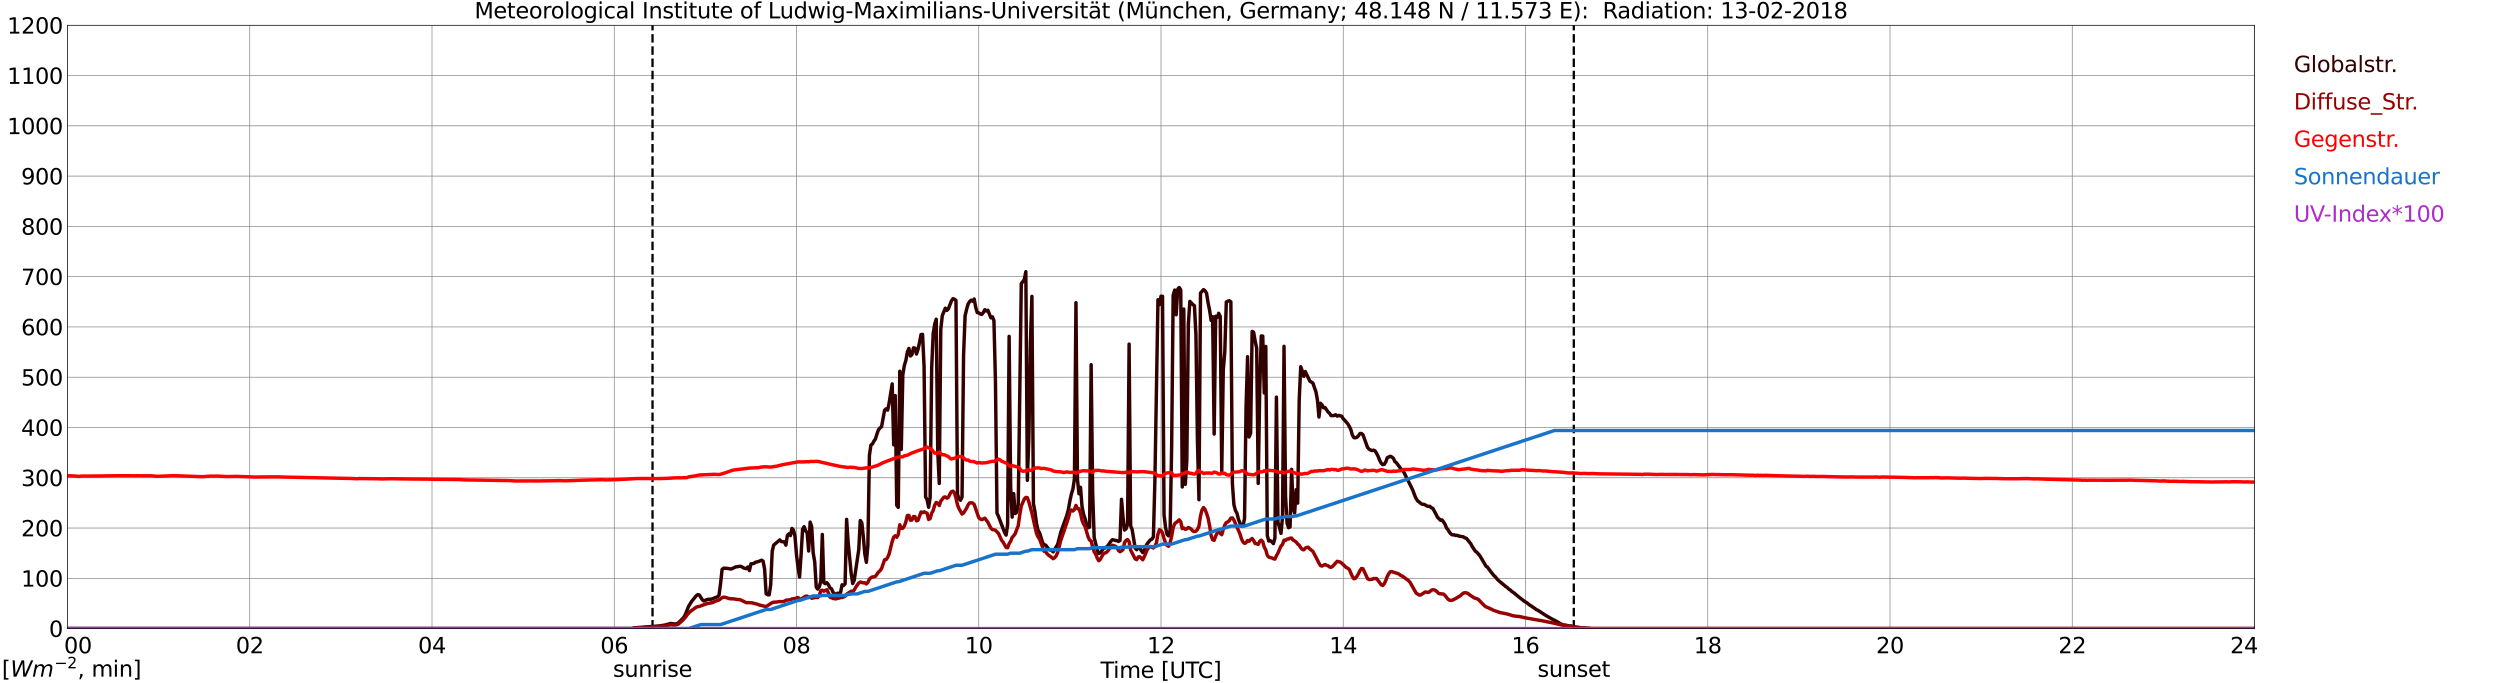 <?xml version="1.0" encoding="utf-8" standalone="no"?>
<!DOCTYPE svg PUBLIC "-//W3C//DTD SVG 1.1//EN"
  "http://www.w3.org/Graphics/SVG/1.1/DTD/svg11.dtd">
<svg xmlns:xlink="http://www.w3.org/1999/xlink" width="1085.4pt" height="296.64pt" viewBox="0 0 1085.4 296.64" xmlns="http://www.w3.org/2000/svg" version="1.1">
 <defs>
  <style type="text/css">*{stroke-linejoin: round; stroke-linecap: butt}</style>
 </defs>
 <g id="figure_1">
  <g id="patch_1">
   <path d="M 0 296.64 
L 1085.4 296.64 
L 1085.4 0 
L 0 0 
z
" style="fill: #ffffff"/>
  </g>
  <g id="axes_1">
   <g id="patch_2">
    <path d="M 29.306 272.909 
L 978.814 272.909 
L 978.814 10.976 
L 29.306 10.976 
z
" style="fill: #ffffff"/>
   </g>
   <g id="patch_3">
    <path d="M 978.814 272.909 
L 978.814 272.909 
L 978.814 10.976 
L 978.814 10.976 
z
" clip-path="url(#pfcad7a21cf)" style="fill: #d3d3d3; opacity: 0.25; stroke: #d3d3d3; stroke-linejoin: miter"/>
   </g>
   <g id="matplotlib.axis_1">
    <g id="xtick_1">
     <g id="line2d_1">
      <path d="M 29.306 272.909 
L 29.306 10.976 
" clip-path="url(#pfcad7a21cf)" style="fill: none; stroke: #808080; stroke-width: 0.3; stroke-linecap: square"/>
     </g>
     <g id="line2d_2"/>
     <g id="text_1">
      <!--    00 -->
      <g transform="translate(18.733 283.627) scale(0.095 -0.095)">
       <defs>
        <path id="DejaVuSans-20" transform="scale(0.016)"/>
        <path id="DejaVuSans-30" d="M 2034 4250 
Q 1547 4250 1301 3770 
Q 1056 3291 1056 2328 
Q 1056 1369 1301 889 
Q 1547 409 2034 409 
Q 2525 409 2770 889 
Q 3016 1369 3016 2328 
Q 3016 3291 2770 3770 
Q 2525 4250 2034 4250 
z
M 2034 4750 
Q 2819 4750 3233 4129 
Q 3647 3509 3647 2328 
Q 3647 1150 3233 529 
Q 2819 -91 2034 -91 
Q 1250 -91 836 529 
Q 422 1150 422 2328 
Q 422 3509 836 4129 
Q 1250 4750 2034 4750 
z
" transform="scale(0.016)"/>
       </defs>
       <use xlink:href="#DejaVuSans-20"/>
       <use xlink:href="#DejaVuSans-20" transform="translate(31.787 0)"/>
       <use xlink:href="#DejaVuSans-20" transform="translate(63.574 0)"/>
       <use xlink:href="#DejaVuSans-30" transform="translate(95.361 0)"/>
       <use xlink:href="#DejaVuSans-30" transform="translate(158.984 0)"/>
      </g>
     </g>
    </g>
    <g id="xtick_2">
     <g id="line2d_3">
      <path d="M 108.431 272.909 
L 108.431 10.976 
" clip-path="url(#pfcad7a21cf)" style="fill: none; stroke: #808080; stroke-width: 0.3; stroke-linecap: square"/>
     </g>
     <g id="line2d_4"/>
     <g id="text_2">
      <!-- 02 -->
      <g transform="translate(102.387 283.627) scale(0.095 -0.095)">
       <defs>
        <path id="DejaVuSans-32" d="M 1228 531 
L 3431 531 
L 3431 0 
L 469 0 
L 469 531 
Q 828 903 1448 1529 
Q 2069 2156 2228 2338 
Q 2531 2678 2651 2914 
Q 2772 3150 2772 3378 
Q 2772 3750 2511 3984 
Q 2250 4219 1831 4219 
Q 1534 4219 1204 4116 
Q 875 4013 500 3803 
L 500 4441 
Q 881 4594 1212 4672 
Q 1544 4750 1819 4750 
Q 2544 4750 2975 4387 
Q 3406 4025 3406 3419 
Q 3406 3131 3298 2873 
Q 3191 2616 2906 2266 
Q 2828 2175 2409 1742 
Q 1991 1309 1228 531 
z
" transform="scale(0.016)"/>
       </defs>
       <use xlink:href="#DejaVuSans-30"/>
       <use xlink:href="#DejaVuSans-32" transform="translate(63.623 0)"/>
      </g>
     </g>
    </g>
    <g id="xtick_3">
     <g id="line2d_5">
      <path d="M 187.557 272.909 
L 187.557 10.976 
" clip-path="url(#pfcad7a21cf)" style="fill: none; stroke: #808080; stroke-width: 0.3; stroke-linecap: square"/>
     </g>
     <g id="line2d_6"/>
     <g id="text_3">
      <!-- 04 -->
      <g transform="translate(181.513 283.627) scale(0.095 -0.095)">
       <defs>
        <path id="DejaVuSans-34" d="M 2419 4116 
L 825 1625 
L 2419 1625 
L 2419 4116 
z
M 2253 4666 
L 3047 4666 
L 3047 1625 
L 3713 1625 
L 3713 1100 
L 3047 1100 
L 3047 0 
L 2419 0 
L 2419 1100 
L 313 1100 
L 313 1709 
L 2253 4666 
z
" transform="scale(0.016)"/>
       </defs>
       <use xlink:href="#DejaVuSans-30"/>
       <use xlink:href="#DejaVuSans-34" transform="translate(63.623 0)"/>
      </g>
     </g>
    </g>
    <g id="xtick_4">
     <g id="line2d_7">
      <path d="M 266.683 272.909 
L 266.683 10.976 
" clip-path="url(#pfcad7a21cf)" style="fill: none; stroke: #808080; stroke-width: 0.3; stroke-linecap: square"/>
     </g>
     <g id="line2d_8"/>
     <g id="text_4">
      <!-- 06 -->
      <g transform="translate(260.638 283.627) scale(0.095 -0.095)">
       <defs>
        <path id="DejaVuSans-36" d="M 2113 2584 
Q 1688 2584 1439 2293 
Q 1191 2003 1191 1497 
Q 1191 994 1439 701 
Q 1688 409 2113 409 
Q 2538 409 2786 701 
Q 3034 994 3034 1497 
Q 3034 2003 2786 2293 
Q 2538 2584 2113 2584 
z
M 3366 4563 
L 3366 3988 
Q 3128 4100 2886 4159 
Q 2644 4219 2406 4219 
Q 1781 4219 1451 3797 
Q 1122 3375 1075 2522 
Q 1259 2794 1537 2939 
Q 1816 3084 2150 3084 
Q 2853 3084 3261 2657 
Q 3669 2231 3669 1497 
Q 3669 778 3244 343 
Q 2819 -91 2113 -91 
Q 1303 -91 875 529 
Q 447 1150 447 2328 
Q 447 3434 972 4092 
Q 1497 4750 2381 4750 
Q 2619 4750 2861 4703 
Q 3103 4656 3366 4563 
z
" transform="scale(0.016)"/>
       </defs>
       <use xlink:href="#DejaVuSans-30"/>
       <use xlink:href="#DejaVuSans-36" transform="translate(63.623 0)"/>
      </g>
     </g>
    </g>
    <g id="xtick_5">
     <g id="line2d_9">
      <path d="M 345.808 272.909 
L 345.808 10.976 
" clip-path="url(#pfcad7a21cf)" style="fill: none; stroke: #808080; stroke-width: 0.3; stroke-linecap: square"/>
     </g>
     <g id="line2d_10"/>
     <g id="text_5">
      <!-- 08 -->
      <g transform="translate(339.764 283.627) scale(0.095 -0.095)">
       <defs>
        <path id="DejaVuSans-38" d="M 2034 2216 
Q 1584 2216 1326 1975 
Q 1069 1734 1069 1313 
Q 1069 891 1326 650 
Q 1584 409 2034 409 
Q 2484 409 2743 651 
Q 3003 894 3003 1313 
Q 3003 1734 2745 1975 
Q 2488 2216 2034 2216 
z
M 1403 2484 
Q 997 2584 770 2862 
Q 544 3141 544 3541 
Q 544 4100 942 4425 
Q 1341 4750 2034 4750 
Q 2731 4750 3128 4425 
Q 3525 4100 3525 3541 
Q 3525 3141 3298 2862 
Q 3072 2584 2669 2484 
Q 3125 2378 3379 2068 
Q 3634 1759 3634 1313 
Q 3634 634 3220 271 
Q 2806 -91 2034 -91 
Q 1263 -91 848 271 
Q 434 634 434 1313 
Q 434 1759 690 2068 
Q 947 2378 1403 2484 
z
M 1172 3481 
Q 1172 3119 1398 2916 
Q 1625 2713 2034 2713 
Q 2441 2713 2670 2916 
Q 2900 3119 2900 3481 
Q 2900 3844 2670 4047 
Q 2441 4250 2034 4250 
Q 1625 4250 1398 4047 
Q 1172 3844 1172 3481 
z
" transform="scale(0.016)"/>
       </defs>
       <use xlink:href="#DejaVuSans-30"/>
       <use xlink:href="#DejaVuSans-38" transform="translate(63.623 0)"/>
      </g>
     </g>
    </g>
    <g id="xtick_6">
     <g id="line2d_11">
      <path d="M 424.934 272.909 
L 424.934 10.976 
" clip-path="url(#pfcad7a21cf)" style="fill: none; stroke: #808080; stroke-width: 0.3; stroke-linecap: square"/>
     </g>
     <g id="line2d_12"/>
     <g id="text_6">
      <!-- 10 -->
      <g transform="translate(418.89 283.627) scale(0.095 -0.095)">
       <defs>
        <path id="DejaVuSans-31" d="M 794 531 
L 1825 531 
L 1825 4091 
L 703 3866 
L 703 4441 
L 1819 4666 
L 2450 4666 
L 2450 531 
L 3481 531 
L 3481 0 
L 794 0 
L 794 531 
z
" transform="scale(0.016)"/>
       </defs>
       <use xlink:href="#DejaVuSans-31"/>
       <use xlink:href="#DejaVuSans-30" transform="translate(63.623 0)"/>
      </g>
     </g>
    </g>
    <g id="xtick_7">
     <g id="line2d_13">
      <path d="M 504.06 272.909 
L 504.06 10.976 
" clip-path="url(#pfcad7a21cf)" style="fill: none; stroke: #808080; stroke-width: 0.3; stroke-linecap: square"/>
     </g>
     <g id="line2d_14"/>
     <g id="text_7">
      <!-- 12 -->
      <g transform="translate(498.015 283.627) scale(0.095 -0.095)">
       <use xlink:href="#DejaVuSans-31"/>
       <use xlink:href="#DejaVuSans-32" transform="translate(63.623 0)"/>
      </g>
     </g>
    </g>
    <g id="xtick_8">
     <g id="line2d_15">
      <path d="M 583.185 272.909 
L 583.185 10.976 
" clip-path="url(#pfcad7a21cf)" style="fill: none; stroke: #808080; stroke-width: 0.3; stroke-linecap: square"/>
     </g>
     <g id="line2d_16"/>
     <g id="text_8">
      <!-- 14 -->
      <g transform="translate(577.141 283.627) scale(0.095 -0.095)">
       <use xlink:href="#DejaVuSans-31"/>
       <use xlink:href="#DejaVuSans-34" transform="translate(63.623 0)"/>
      </g>
     </g>
    </g>
    <g id="xtick_9">
     <g id="line2d_17">
      <path d="M 662.311 272.909 
L 662.311 10.976 
" clip-path="url(#pfcad7a21cf)" style="fill: none; stroke: #808080; stroke-width: 0.3; stroke-linecap: square"/>
     </g>
     <g id="line2d_18"/>
     <g id="text_9">
      <!-- 16 -->
      <g transform="translate(656.267 283.627) scale(0.095 -0.095)">
       <use xlink:href="#DejaVuSans-31"/>
       <use xlink:href="#DejaVuSans-36" transform="translate(63.623 0)"/>
      </g>
     </g>
    </g>
    <g id="xtick_10">
     <g id="line2d_19">
      <path d="M 741.437 272.909 
L 741.437 10.976 
" clip-path="url(#pfcad7a21cf)" style="fill: none; stroke: #808080; stroke-width: 0.3; stroke-linecap: square"/>
     </g>
     <g id="line2d_20"/>
     <g id="text_10">
      <!-- 18 -->
      <g transform="translate(735.392 283.627) scale(0.095 -0.095)">
       <use xlink:href="#DejaVuSans-31"/>
       <use xlink:href="#DejaVuSans-38" transform="translate(63.623 0)"/>
      </g>
     </g>
    </g>
    <g id="xtick_11">
     <g id="line2d_21">
      <path d="M 820.562 272.909 
L 820.562 10.976 
" clip-path="url(#pfcad7a21cf)" style="fill: none; stroke: #808080; stroke-width: 0.3; stroke-linecap: square"/>
     </g>
     <g id="line2d_22"/>
     <g id="text_11">
      <!-- 20 -->
      <g transform="translate(814.518 283.627) scale(0.095 -0.095)">
       <use xlink:href="#DejaVuSans-32"/>
       <use xlink:href="#DejaVuSans-30" transform="translate(63.623 0)"/>
      </g>
     </g>
    </g>
    <g id="xtick_12">
     <g id="line2d_23">
      <path d="M 899.688 272.909 
L 899.688 10.976 
" clip-path="url(#pfcad7a21cf)" style="fill: none; stroke: #808080; stroke-width: 0.3; stroke-linecap: square"/>
     </g>
     <g id="line2d_24"/>
     <g id="text_12">
      <!-- 22 -->
      <g transform="translate(893.644 283.627) scale(0.095 -0.095)">
       <use xlink:href="#DejaVuSans-32"/>
       <use xlink:href="#DejaVuSans-32" transform="translate(63.623 0)"/>
      </g>
     </g>
    </g>
    <g id="xtick_13">
     <g id="line2d_25">
      <path d="M 978.814 272.909 
L 978.814 10.976 
" clip-path="url(#pfcad7a21cf)" style="fill: none; stroke: #808080; stroke-width: 0.3; stroke-linecap: square"/>
     </g>
     <g id="line2d_26"/>
     <g id="text_13">
      <!-- 24    -->
      <g transform="translate(968.241 283.627) scale(0.095 -0.095)">
       <use xlink:href="#DejaVuSans-32"/>
       <use xlink:href="#DejaVuSans-34" transform="translate(63.623 0)"/>
       <use xlink:href="#DejaVuSans-20" transform="translate(127.246 0)"/>
       <use xlink:href="#DejaVuSans-20" transform="translate(159.033 0)"/>
       <use xlink:href="#DejaVuSans-20" transform="translate(190.82 0)"/>
      </g>
     </g>
    </g>
    <g id="text_14">
     <!-- Time [UTC] -->
     <g transform="translate(477.806 294.322) scale(0.095 -0.095)">
      <defs>
       <path id="DejaVuSans-54" d="M -19 4666 
L 3928 4666 
L 3928 4134 
L 2272 4134 
L 2272 0 
L 1638 0 
L 1638 4134 
L -19 4134 
L -19 4666 
z
" transform="scale(0.016)"/>
       <path id="DejaVuSans-69" d="M 603 3500 
L 1178 3500 
L 1178 0 
L 603 0 
L 603 3500 
z
M 603 4863 
L 1178 4863 
L 1178 4134 
L 603 4134 
L 603 4863 
z
" transform="scale(0.016)"/>
       <path id="DejaVuSans-6d" d="M 3328 2828 
Q 3544 3216 3844 3400 
Q 4144 3584 4550 3584 
Q 5097 3584 5394 3201 
Q 5691 2819 5691 2113 
L 5691 0 
L 5113 0 
L 5113 2094 
Q 5113 2597 4934 2840 
Q 4756 3084 4391 3084 
Q 3944 3084 3684 2787 
Q 3425 2491 3425 1978 
L 3425 0 
L 2847 0 
L 2847 2094 
Q 2847 2600 2669 2842 
Q 2491 3084 2119 3084 
Q 1678 3084 1418 2786 
Q 1159 2488 1159 1978 
L 1159 0 
L 581 0 
L 581 3500 
L 1159 3500 
L 1159 2956 
Q 1356 3278 1631 3431 
Q 1906 3584 2284 3584 
Q 2666 3584 2933 3390 
Q 3200 3197 3328 2828 
z
" transform="scale(0.016)"/>
       <path id="DejaVuSans-65" d="M 3597 1894 
L 3597 1613 
L 953 1613 
Q 991 1019 1311 708 
Q 1631 397 2203 397 
Q 2534 397 2845 478 
Q 3156 559 3463 722 
L 3463 178 
Q 3153 47 2828 -22 
Q 2503 -91 2169 -91 
Q 1331 -91 842 396 
Q 353 884 353 1716 
Q 353 2575 817 3079 
Q 1281 3584 2069 3584 
Q 2775 3584 3186 3129 
Q 3597 2675 3597 1894 
z
M 3022 2063 
Q 3016 2534 2758 2815 
Q 2500 3097 2075 3097 
Q 1594 3097 1305 2825 
Q 1016 2553 972 2059 
L 3022 2063 
z
" transform="scale(0.016)"/>
       <path id="DejaVuSans-5b" d="M 550 4863 
L 1875 4863 
L 1875 4416 
L 1125 4416 
L 1125 -397 
L 1875 -397 
L 1875 -844 
L 550 -844 
L 550 4863 
z
" transform="scale(0.016)"/>
       <path id="DejaVuSans-55" d="M 556 4666 
L 1191 4666 
L 1191 1831 
Q 1191 1081 1462 751 
Q 1734 422 2344 422 
Q 2950 422 3222 751 
Q 3494 1081 3494 1831 
L 3494 4666 
L 4128 4666 
L 4128 1753 
Q 4128 841 3676 375 
Q 3225 -91 2344 -91 
Q 1459 -91 1007 375 
Q 556 841 556 1753 
L 556 4666 
z
" transform="scale(0.016)"/>
       <path id="DejaVuSans-43" d="M 4122 4306 
L 4122 3641 
Q 3803 3938 3442 4084 
Q 3081 4231 2675 4231 
Q 1875 4231 1450 3742 
Q 1025 3253 1025 2328 
Q 1025 1406 1450 917 
Q 1875 428 2675 428 
Q 3081 428 3442 575 
Q 3803 722 4122 1019 
L 4122 359 
Q 3791 134 3420 21 
Q 3050 -91 2638 -91 
Q 1578 -91 968 557 
Q 359 1206 359 2328 
Q 359 3453 968 4101 
Q 1578 4750 2638 4750 
Q 3056 4750 3426 4639 
Q 3797 4528 4122 4306 
z
" transform="scale(0.016)"/>
       <path id="DejaVuSans-5d" d="M 1947 4863 
L 1947 -844 
L 622 -844 
L 622 -397 
L 1369 -397 
L 1369 4416 
L 622 4416 
L 622 4863 
L 1947 4863 
z
" transform="scale(0.016)"/>
      </defs>
      <use xlink:href="#DejaVuSans-54"/>
      <use xlink:href="#DejaVuSans-69" transform="translate(57.959 0)"/>
      <use xlink:href="#DejaVuSans-6d" transform="translate(85.742 0)"/>
      <use xlink:href="#DejaVuSans-65" transform="translate(183.154 0)"/>
      <use xlink:href="#DejaVuSans-20" transform="translate(244.678 0)"/>
      <use xlink:href="#DejaVuSans-5b" transform="translate(276.465 0)"/>
      <use xlink:href="#DejaVuSans-55" transform="translate(315.479 0)"/>
      <use xlink:href="#DejaVuSans-54" transform="translate(388.672 0)"/>
      <use xlink:href="#DejaVuSans-43" transform="translate(443.881 0)"/>
      <use xlink:href="#DejaVuSans-5d" transform="translate(513.705 0)"/>
     </g>
    </g>
   </g>
   <g id="matplotlib.axis_2">
    <g id="ytick_1">
     <g id="line2d_27">
      <path d="M 29.306 272.909 
L 978.814 272.909 
" clip-path="url(#pfcad7a21cf)" style="fill: none; stroke: #808080; stroke-width: 0.3; stroke-linecap: square"/>
     </g>
     <g id="line2d_28"/>
     <g id="text_15">
      <!-- 0 -->
      <g transform="translate(21.261 276.518) scale(0.095 -0.095)">
       <use xlink:href="#DejaVuSans-30"/>
      </g>
     </g>
    </g>
    <g id="ytick_2">
     <g id="line2d_29">
      <path d="M 29.306 251.081 
L 978.814 251.081 
" clip-path="url(#pfcad7a21cf)" style="fill: none; stroke: #808080; stroke-width: 0.3; stroke-linecap: square"/>
     </g>
     <g id="line2d_30"/>
     <g id="text_16">
      <!-- 100 -->
      <g transform="translate(9.173 254.69) scale(0.095 -0.095)">
       <use xlink:href="#DejaVuSans-31"/>
       <use xlink:href="#DejaVuSans-30" transform="translate(63.623 0)"/>
       <use xlink:href="#DejaVuSans-30" transform="translate(127.246 0)"/>
      </g>
     </g>
    </g>
    <g id="ytick_3">
     <g id="line2d_31">
      <path d="M 29.306 229.253 
L 978.814 229.253 
" clip-path="url(#pfcad7a21cf)" style="fill: none; stroke: #808080; stroke-width: 0.3; stroke-linecap: square"/>
     </g>
     <g id="line2d_32"/>
     <g id="text_17">
      <!-- 200 -->
      <g transform="translate(9.173 232.863) scale(0.095 -0.095)">
       <use xlink:href="#DejaVuSans-32"/>
       <use xlink:href="#DejaVuSans-30" transform="translate(63.623 0)"/>
       <use xlink:href="#DejaVuSans-30" transform="translate(127.246 0)"/>
      </g>
     </g>
    </g>
    <g id="ytick_4">
     <g id="line2d_33">
      <path d="M 29.306 207.426 
L 978.814 207.426 
" clip-path="url(#pfcad7a21cf)" style="fill: none; stroke: #808080; stroke-width: 0.3; stroke-linecap: square"/>
     </g>
     <g id="line2d_34"/>
     <g id="text_18">
      <!-- 300 -->
      <g transform="translate(9.173 211.035) scale(0.095 -0.095)">
       <defs>
        <path id="DejaVuSans-33" d="M 2597 2516 
Q 3050 2419 3304 2112 
Q 3559 1806 3559 1356 
Q 3559 666 3084 287 
Q 2609 -91 1734 -91 
Q 1441 -91 1130 -33 
Q 819 25 488 141 
L 488 750 
Q 750 597 1062 519 
Q 1375 441 1716 441 
Q 2309 441 2620 675 
Q 2931 909 2931 1356 
Q 2931 1769 2642 2001 
Q 2353 2234 1838 2234 
L 1294 2234 
L 1294 2753 
L 1863 2753 
Q 2328 2753 2575 2939 
Q 2822 3125 2822 3475 
Q 2822 3834 2567 4026 
Q 2313 4219 1838 4219 
Q 1578 4219 1281 4162 
Q 984 4106 628 3988 
L 628 4550 
Q 988 4650 1302 4700 
Q 1616 4750 1894 4750 
Q 2613 4750 3031 4423 
Q 3450 4097 3450 3541 
Q 3450 3153 3228 2886 
Q 3006 2619 2597 2516 
z
" transform="scale(0.016)"/>
       </defs>
       <use xlink:href="#DejaVuSans-33"/>
       <use xlink:href="#DejaVuSans-30" transform="translate(63.623 0)"/>
       <use xlink:href="#DejaVuSans-30" transform="translate(127.246 0)"/>
      </g>
     </g>
    </g>
    <g id="ytick_5">
     <g id="line2d_35">
      <path d="M 29.306 185.598 
L 978.814 185.598 
" clip-path="url(#pfcad7a21cf)" style="fill: none; stroke: #808080; stroke-width: 0.3; stroke-linecap: square"/>
     </g>
     <g id="line2d_36"/>
     <g id="text_19">
      <!-- 400 -->
      <g transform="translate(9.173 189.207) scale(0.095 -0.095)">
       <use xlink:href="#DejaVuSans-34"/>
       <use xlink:href="#DejaVuSans-30" transform="translate(63.623 0)"/>
       <use xlink:href="#DejaVuSans-30" transform="translate(127.246 0)"/>
      </g>
     </g>
    </g>
    <g id="ytick_6">
     <g id="line2d_37">
      <path d="M 29.306 163.77 
L 978.814 163.77 
" clip-path="url(#pfcad7a21cf)" style="fill: none; stroke: #808080; stroke-width: 0.3; stroke-linecap: square"/>
     </g>
     <g id="line2d_38"/>
     <g id="text_20">
      <!-- 500 -->
      <g transform="translate(9.173 167.379) scale(0.095 -0.095)">
       <defs>
        <path id="DejaVuSans-35" d="M 691 4666 
L 3169 4666 
L 3169 4134 
L 1269 4134 
L 1269 2991 
Q 1406 3038 1543 3061 
Q 1681 3084 1819 3084 
Q 2600 3084 3056 2656 
Q 3513 2228 3513 1497 
Q 3513 744 3044 326 
Q 2575 -91 1722 -91 
Q 1428 -91 1123 -41 
Q 819 9 494 109 
L 494 744 
Q 775 591 1075 516 
Q 1375 441 1709 441 
Q 2250 441 2565 725 
Q 2881 1009 2881 1497 
Q 2881 1984 2565 2268 
Q 2250 2553 1709 2553 
Q 1456 2553 1204 2497 
Q 953 2441 691 2322 
L 691 4666 
z
" transform="scale(0.016)"/>
       </defs>
       <use xlink:href="#DejaVuSans-35"/>
       <use xlink:href="#DejaVuSans-30" transform="translate(63.623 0)"/>
       <use xlink:href="#DejaVuSans-30" transform="translate(127.246 0)"/>
      </g>
     </g>
    </g>
    <g id="ytick_7">
     <g id="line2d_39">
      <path d="M 29.306 141.942 
L 978.814 141.942 
" clip-path="url(#pfcad7a21cf)" style="fill: none; stroke: #808080; stroke-width: 0.3; stroke-linecap: square"/>
     </g>
     <g id="line2d_40"/>
     <g id="text_21">
      <!-- 600 -->
      <g transform="translate(9.173 145.551) scale(0.095 -0.095)">
       <use xlink:href="#DejaVuSans-36"/>
       <use xlink:href="#DejaVuSans-30" transform="translate(63.623 0)"/>
       <use xlink:href="#DejaVuSans-30" transform="translate(127.246 0)"/>
      </g>
     </g>
    </g>
    <g id="ytick_8">
     <g id="line2d_41">
      <path d="M 29.306 120.114 
L 978.814 120.114 
" clip-path="url(#pfcad7a21cf)" style="fill: none; stroke: #808080; stroke-width: 0.3; stroke-linecap: square"/>
     </g>
     <g id="line2d_42"/>
     <g id="text_22">
      <!-- 700 -->
      <g transform="translate(9.173 123.724) scale(0.095 -0.095)">
       <defs>
        <path id="DejaVuSans-37" d="M 525 4666 
L 3525 4666 
L 3525 4397 
L 1831 0 
L 1172 0 
L 2766 4134 
L 525 4134 
L 525 4666 
z
" transform="scale(0.016)"/>
       </defs>
       <use xlink:href="#DejaVuSans-37"/>
       <use xlink:href="#DejaVuSans-30" transform="translate(63.623 0)"/>
       <use xlink:href="#DejaVuSans-30" transform="translate(127.246 0)"/>
      </g>
     </g>
    </g>
    <g id="ytick_9">
     <g id="line2d_43">
      <path d="M 29.306 98.287 
L 978.814 98.287 
" clip-path="url(#pfcad7a21cf)" style="fill: none; stroke: #808080; stroke-width: 0.3; stroke-linecap: square"/>
     </g>
     <g id="line2d_44"/>
     <g id="text_23">
      <!-- 800 -->
      <g transform="translate(9.173 101.896) scale(0.095 -0.095)">
       <use xlink:href="#DejaVuSans-38"/>
       <use xlink:href="#DejaVuSans-30" transform="translate(63.623 0)"/>
       <use xlink:href="#DejaVuSans-30" transform="translate(127.246 0)"/>
      </g>
     </g>
    </g>
    <g id="ytick_10">
     <g id="line2d_45">
      <path d="M 29.306 76.459 
L 978.814 76.459 
" clip-path="url(#pfcad7a21cf)" style="fill: none; stroke: #808080; stroke-width: 0.3; stroke-linecap: square"/>
     </g>
     <g id="line2d_46"/>
     <g id="text_24">
      <!-- 900 -->
      <g transform="translate(9.173 80.068) scale(0.095 -0.095)">
       <defs>
        <path id="DejaVuSans-39" d="M 703 97 
L 703 672 
Q 941 559 1184 500 
Q 1428 441 1663 441 
Q 2288 441 2617 861 
Q 2947 1281 2994 2138 
Q 2813 1869 2534 1725 
Q 2256 1581 1919 1581 
Q 1219 1581 811 2004 
Q 403 2428 403 3163 
Q 403 3881 828 4315 
Q 1253 4750 1959 4750 
Q 2769 4750 3195 4129 
Q 3622 3509 3622 2328 
Q 3622 1225 3098 567 
Q 2575 -91 1691 -91 
Q 1453 -91 1209 -44 
Q 966 3 703 97 
z
M 1959 2075 
Q 2384 2075 2632 2365 
Q 2881 2656 2881 3163 
Q 2881 3666 2632 3958 
Q 2384 4250 1959 4250 
Q 1534 4250 1286 3958 
Q 1038 3666 1038 3163 
Q 1038 2656 1286 2365 
Q 1534 2075 1959 2075 
z
" transform="scale(0.016)"/>
       </defs>
       <use xlink:href="#DejaVuSans-39"/>
       <use xlink:href="#DejaVuSans-30" transform="translate(63.623 0)"/>
       <use xlink:href="#DejaVuSans-30" transform="translate(127.246 0)"/>
      </g>
     </g>
    </g>
    <g id="ytick_11">
     <g id="line2d_47">
      <path d="M 29.306 54.631 
L 978.814 54.631 
" clip-path="url(#pfcad7a21cf)" style="fill: none; stroke: #808080; stroke-width: 0.3; stroke-linecap: square"/>
     </g>
     <g id="line2d_48"/>
     <g id="text_25">
      <!-- 1000 -->
      <g transform="translate(3.128 58.24) scale(0.095 -0.095)">
       <use xlink:href="#DejaVuSans-31"/>
       <use xlink:href="#DejaVuSans-30" transform="translate(63.623 0)"/>
       <use xlink:href="#DejaVuSans-30" transform="translate(127.246 0)"/>
       <use xlink:href="#DejaVuSans-30" transform="translate(190.869 0)"/>
      </g>
     </g>
    </g>
    <g id="ytick_12">
     <g id="line2d_49">
      <path d="M 29.306 32.803 
L 978.814 32.803 
" clip-path="url(#pfcad7a21cf)" style="fill: none; stroke: #808080; stroke-width: 0.3; stroke-linecap: square"/>
     </g>
     <g id="line2d_50"/>
     <g id="text_26">
      <!-- 1100 -->
      <g transform="translate(3.128 36.413) scale(0.095 -0.095)">
       <use xlink:href="#DejaVuSans-31"/>
       <use xlink:href="#DejaVuSans-31" transform="translate(63.623 0)"/>
       <use xlink:href="#DejaVuSans-30" transform="translate(127.246 0)"/>
       <use xlink:href="#DejaVuSans-30" transform="translate(190.869 0)"/>
      </g>
     </g>
    </g>
    <g id="ytick_13">
     <g id="line2d_51">
      <path d="M 29.306 10.976 
L 978.814 10.976 
" clip-path="url(#pfcad7a21cf)" style="fill: none; stroke: #808080; stroke-width: 0.3; stroke-linecap: square"/>
     </g>
     <g id="line2d_52"/>
     <g id="text_27">
      <!-- 1200 -->
      <g transform="translate(3.128 14.585) scale(0.095 -0.095)">
       <use xlink:href="#DejaVuSans-31"/>
       <use xlink:href="#DejaVuSans-32" transform="translate(63.623 0)"/>
       <use xlink:href="#DejaVuSans-30" transform="translate(127.246 0)"/>
       <use xlink:href="#DejaVuSans-30" transform="translate(190.869 0)"/>
      </g>
     </g>
    </g>
   </g>
   <g id="line2d_53">
    <path d="M 283.299 272.909 
L 283.299 10.976 
" clip-path="url(#pfcad7a21cf)" style="fill: none; stroke-dasharray: 3.7,1.6; stroke-dashoffset: 0; stroke: #000000"/>
   </g>
   <g id="line2d_54">
    <path d="M 683.279 272.909 
L 683.279 10.976 
" clip-path="url(#pfcad7a21cf)" style="fill: none; stroke-dasharray: 3.7,1.6; stroke-dashoffset: 0; stroke: #000000"/>
   </g>
   <g id="line2d_55">
    <path d="M 29.306 272.909 
L 274.595 272.909 
L 275.255 272.588 
L 279.211 272.298 
L 281.189 272.134 
L 286.464 271.741 
L 289.102 271.285 
L 291.08 270.687 
L 293.058 270.914 
L 293.717 270.809 
L 294.377 270.562 
L 296.355 268.598 
L 297.014 267.834 
L 297.674 266.511 
L 298.992 263.163 
L 300.311 261.074 
L 302.289 258.636 
L 302.949 258.16 
L 303.608 258.326 
L 304.927 260.393 
L 305.586 260.91 
L 306.905 260.351 
L 307.564 260.185 
L 308.883 260.144 
L 310.861 259.358 
L 311.521 259.111 
L 312.18 258.367 
L 312.839 253.386 
L 313.499 247.226 
L 314.158 246.687 
L 315.477 246.729 
L 317.455 247.06 
L 319.433 246.131 
L 321.411 245.84 
L 322.071 246.067 
L 322.73 246.523 
L 323.39 246.77 
L 324.049 246.875 
L 324.708 246.15 
L 325.368 247.741 
L 326.027 244.808 
L 327.346 244.62 
L 328.005 244.105 
L 329.324 243.795 
L 330.643 243.214 
L 331.302 243.629 
L 331.961 247.121 
L 332.621 257.725 
L 333.28 258.221 
L 333.94 258.243 
L 334.599 253.984 
L 335.258 239.309 
L 335.918 236.642 
L 338.555 234.409 
L 339.215 235.134 
L 340.533 235.236 
L 341.193 236.683 
L 341.852 232.466 
L 342.512 231.763 
L 343.171 232.53 
L 343.83 229.428 
L 344.49 230.131 
L 345.149 232.818 
L 345.808 240.92 
L 346.468 246.192 
L 347.127 250.553 
L 347.787 241.025 
L 348.446 229.801 
L 349.105 228.664 
L 349.765 230.482 
L 350.424 231.185 
L 351.083 239.226 
L 351.743 226.68 
L 352.402 228.788 
L 353.062 240.134 
L 353.721 243.939 
L 354.38 254.936 
L 355.04 255.763 
L 355.699 254.77 
L 356.359 252.332 
L 357.018 232.054 
L 357.677 252.952 
L 358.337 253.425 
L 358.996 252.971 
L 359.655 253.84 
L 360.315 255.224 
L 360.974 255.575 
L 361.634 257.064 
L 362.293 257.83 
L 362.952 257.974 
L 363.612 257.56 
L 364.271 257.664 
L 364.93 257.23 
L 365.59 253.901 
L 366.249 254.191 
L 366.909 253.467 
L 367.568 225.479 
L 368.227 235.38 
L 369.546 248.962 
L 370.206 253.345 
L 370.865 251.959 
L 372.843 238.565 
L 373.502 225.997 
L 374.162 226.948 
L 374.821 233.025 
L 375.481 240.549 
L 376.14 244.125 
L 376.799 236.828 
L 377.459 197.741 
L 378.118 193.235 
L 378.777 192.759 
L 379.437 191.478 
L 380.096 190.548 
L 380.756 188.335 
L 381.415 186.558 
L 382.074 185.794 
L 382.734 185.277 
L 384.053 178.082 
L 384.712 177.504 
L 385.371 178.063 
L 386.031 174.963 
L 387.349 166.673 
L 388.009 193.131 
L 388.668 171.737 
L 389.328 219.402 
L 389.987 220.271 
L 390.646 161.175 
L 391.306 195.095 
L 391.965 162.766 
L 392.624 158.673 
L 393.284 156.504 
L 393.943 152.845 
L 394.603 151.274 
L 395.262 154.539 
L 395.921 153.982 
L 396.581 151.027 
L 397.24 151.149 
L 397.899 153.692 
L 398.559 151.688 
L 399.218 148.731 
L 399.878 145.238 
L 400.537 145.177 
L 401.196 159.212 
L 401.856 215.703 
L 402.515 216.984 
L 403.175 220.23 
L 403.834 216.013 
L 404.493 159.832 
L 405.153 144.867 
L 405.812 140.753 
L 406.471 138.583 
L 407.131 196.066 
L 407.79 209.894 
L 408.45 143.005 
L 409.109 137.011 
L 410.428 133.807 
L 411.087 134.778 
L 411.746 134.076 
L 413.065 130.666 
L 413.725 129.695 
L 414.384 129.88 
L 415.043 130.459 
L 415.703 214.587 
L 416.362 216.571 
L 417.022 217.191 
L 417.681 215.786 
L 418.34 154.229 
L 419 137.155 
L 419.659 134.283 
L 420.318 131.989 
L 420.978 130.935 
L 421.637 130.334 
L 422.297 130.79 
L 422.956 129.819 
L 423.615 133.477 
L 424.275 135.71 
L 424.934 135.791 
L 425.593 136.308 
L 426.253 136.494 
L 426.912 135.689 
L 427.572 134.449 
L 428.231 135.027 
L 428.89 134.698 
L 430.209 137.983 
L 430.869 137.548 
L 431.528 139.223 
L 432.187 165.702 
L 432.847 222.773 
L 433.506 224.198 
L 436.144 231.185 
L 436.803 232.322 
L 437.462 227.961 
L 438.122 146.044 
L 438.781 211.341 
L 439.44 224.508 
L 440.1 214.319 
L 440.759 222.958 
L 441.419 222.421 
L 442.078 219.031 
L 443.397 123.183 
L 444.716 121.385 
L 445.375 117.954 
L 446.034 208.53 
L 446.694 189.699 
L 447.353 149.104 
L 448.012 128.682 
L 448.672 218.68 
L 449.331 222.111 
L 449.991 227.134 
L 450.65 230.214 
L 451.309 231.227 
L 452.628 235.505 
L 453.287 236.559 
L 453.947 236.642 
L 455.266 238.316 
L 455.925 238.77 
L 456.584 238.958 
L 457.244 239.597 
L 459.222 236.291 
L 460.541 231.124 
L 463.178 223.744 
L 463.838 221.264 
L 464.497 217.523 
L 465.156 214.485 
L 465.816 212.335 
L 466.475 207.869 
L 467.134 131.41 
L 467.794 208.22 
L 468.453 214.36 
L 469.113 211.568 
L 469.772 219.92 
L 470.431 223.29 
L 471.091 225.108 
L 471.75 227.795 
L 472.409 229.14 
L 473.069 228.808 
L 473.728 158.344 
L 474.388 213.987 
L 475.047 233.355 
L 476.366 238.731 
L 477.025 240.3 
L 477.685 240.032 
L 478.344 239.205 
L 479.003 238.172 
L 479.663 237.904 
L 480.322 237.511 
L 480.981 236.974 
L 482.3 234.99 
L 482.96 234.306 
L 483.619 234.431 
L 484.278 234.677 
L 484.938 234.699 
L 485.597 235.07 
L 486.256 234.658 
L 486.916 216.779 
L 487.575 224.632 
L 488.235 230.111 
L 488.894 229.613 
L 489.553 227.424 
L 490.213 149.394 
L 490.872 228.291 
L 491.532 229.923 
L 492.85 238.006 
L 493.51 238.668 
L 494.169 237.696 
L 494.828 237.757 
L 495.488 239.082 
L 496.147 239.907 
L 496.807 238.833 
L 497.466 237.118 
L 498.125 236.002 
L 499.444 234.389 
L 500.103 234.141 
L 500.763 233.045 
L 501.422 208.015 
L 502.741 130.129 
L 503.4 132.279 
L 504.06 128.619 
L 504.719 128.66 
L 505.379 223.475 
L 506.038 229.035 
L 506.697 232.032 
L 507.357 232.674 
L 508.016 230.172 
L 508.675 194.6 
L 509.335 128.248 
L 509.994 125.932 
L 510.654 136.64 
L 511.313 125.561 
L 511.972 124.838 
L 512.632 125.851 
L 513.291 211.424 
L 513.95 134.18 
L 514.61 210.267 
L 515.269 199.891 
L 515.929 140.794 
L 516.588 130.852 
L 517.907 132.238 
L 518.566 132.733 
L 519.226 145.341 
L 519.885 191.788 
L 520.544 216.964 
L 521.204 127.254 
L 522.522 125.746 
L 523.182 126.222 
L 523.841 127.318 
L 524.501 131.471 
L 525.16 134.698 
L 525.819 139.12 
L 526.479 137.507 
L 527.138 188.44 
L 527.797 137.302 
L 528.457 137.839 
L 529.116 136.02 
L 529.776 137.363 
L 530.435 205.182 
L 531.094 160.721 
L 531.754 152.743 
L 532.413 131.12 
L 533.073 130.769 
L 533.732 130.563 
L 534.391 131.037 
L 535.051 209.894 
L 535.71 219.073 
L 536.369 221.635 
L 537.029 222.792 
L 537.688 225.46 
L 538.348 227.134 
L 539.007 228.395 
L 539.666 228.291 
L 540.326 225.233 
L 540.985 177.009 
L 541.644 154.871 
L 542.304 189.699 
L 542.963 188.149 
L 543.623 143.874 
L 544.282 144.267 
L 544.941 148.069 
L 545.601 151.13 
L 546.26 209.875 
L 546.919 169.402 
L 547.579 145.88 
L 548.238 145.941 
L 548.898 170.622 
L 549.557 150.427 
L 550.216 232.571 
L 550.876 234.907 
L 551.535 234.741 
L 552.195 235.258 
L 552.854 236.002 
L 553.513 233.604 
L 554.173 172.42 
L 554.832 226.721 
L 555.491 228.911 
L 556.151 231.558 
L 556.81 224.571 
L 557.47 150.366 
L 558.129 215.414 
L 558.788 227.134 
L 559.448 229.118 
L 560.107 228.767 
L 560.766 203.776 
L 561.426 220.871 
L 562.085 222.731 
L 562.745 212.603 
L 563.404 218.431 
L 564.063 173.577 
L 564.723 159.232 
L 565.382 161.009 
L 566.042 163.347 
L 566.701 161.321 
L 568.679 165.475 
L 569.998 166.302 
L 571.317 170.104 
L 571.976 173.619 
L 572.635 181.04 
L 573.295 175.107 
L 573.954 175.788 
L 574.613 177.028 
L 575.273 176.947 
L 576.592 178.849 
L 577.251 179.469 
L 577.91 180.44 
L 579.229 180.42 
L 579.889 180.069 
L 580.548 180.667 
L 581.207 180.357 
L 582.526 180.73 
L 583.185 181.824 
L 583.845 182.485 
L 585.164 184.037 
L 585.823 185.152 
L 586.482 186.539 
L 587.142 188.874 
L 587.801 189.99 
L 588.46 190.092 
L 589.12 189.845 
L 589.779 189.184 
L 590.439 188.232 
L 591.098 188.191 
L 591.757 188.769 
L 593.736 194.268 
L 594.395 195.012 
L 595.054 195.405 
L 595.714 195.612 
L 596.373 195.446 
L 597.032 195.798 
L 597.692 196.852 
L 598.351 198.216 
L 599.011 199.891 
L 599.67 201.111 
L 600.329 201.731 
L 600.989 201.565 
L 601.648 200.552 
L 602.307 198.712 
L 603.626 198.092 
L 604.286 198.424 
L 604.945 198.961 
L 605.604 200.408 
L 606.264 200.903 
L 608.242 203.59 
L 608.901 204.149 
L 609.561 205.162 
L 612.858 211.715 
L 613.517 213.162 
L 614.176 215.022 
L 614.836 216.469 
L 615.495 217.482 
L 616.154 217.936 
L 616.814 218.536 
L 617.473 218.929 
L 618.133 218.968 
L 618.792 219.217 
L 619.451 219.671 
L 620.111 219.837 
L 620.77 219.817 
L 621.429 220.479 
L 622.089 220.706 
L 623.408 223.166 
L 624.067 224.488 
L 625.386 225.853 
L 626.045 225.708 
L 626.705 226.555 
L 627.364 227.61 
L 628.023 229.221 
L 628.683 229.987 
L 629.342 231.144 
L 630.001 231.888 
L 630.661 232.261 
L 631.32 232.178 
L 631.98 232.488 
L 632.639 232.405 
L 633.298 232.693 
L 633.958 232.859 
L 635.276 233.045 
L 635.936 233.501 
L 636.595 233.665 
L 638.573 236.105 
L 639.233 237.386 
L 640.552 239.329 
L 641.211 239.783 
L 642.53 241.335 
L 645.167 245.821 
L 645.827 246.275 
L 647.145 248.073 
L 648.464 249.747 
L 649.123 250.345 
L 650.442 251.897 
L 653.739 254.646 
L 654.399 255.08 
L 655.058 255.763 
L 655.717 256.154 
L 656.377 256.817 
L 657.036 257.208 
L 659.674 259.4 
L 660.992 260.393 
L 661.652 260.949 
L 662.97 261.757 
L 664.289 262.811 
L 664.949 263.163 
L 665.608 263.7 
L 666.267 264.071 
L 666.927 264.63 
L 667.586 264.898 
L 670.883 267.048 
L 672.861 268.205 
L 674.18 268.949 
L 675.499 269.591 
L 678.136 271.141 
L 679.455 271.431 
L 680.114 271.473 
L 680.774 271.719 
L 682.092 271.802 
L 684.73 272.402 
L 685.389 272.381 
L 686.049 272.566 
L 687.368 272.608 
L 688.686 272.754 
L 689.346 272.732 
L 690.664 272.909 
L 978.154 272.909 
L 978.154 272.909 
" clip-path="url(#pfcad7a21cf)" style="fill: none; stroke: #330000; stroke-width: 1.5; stroke-linecap: square"/>
   </g>
   <g id="line2d_56">
    <path d="M 29.306 272.909 
L 274.595 272.909 
L 275.255 272.621 
L 278.552 272.538 
L 288.442 271.824 
L 291.08 271.237 
L 292.399 271.363 
L 293.058 271.363 
L 294.377 271.069 
L 296.355 269.347 
L 297.674 267.878 
L 298.333 266.913 
L 299.652 265.527 
L 302.289 263.597 
L 302.949 263.388 
L 303.608 263.302 
L 304.927 262.798 
L 306.905 262.087 
L 309.543 261.582 
L 310.202 261.161 
L 312.18 260.491 
L 313.499 259.483 
L 314.158 259.273 
L 314.818 259.314 
L 316.796 259.945 
L 318.774 260.028 
L 320.093 260.281 
L 320.752 260.281 
L 321.411 260.406 
L 324.049 261.665 
L 324.708 261.624 
L 326.027 261.707 
L 326.686 261.75 
L 327.346 262.001 
L 328.005 262.087 
L 329.983 262.757 
L 332.621 263.344 
L 335.258 261.624 
L 335.918 261.456 
L 337.236 261.373 
L 338.555 261.161 
L 339.215 261.246 
L 340.533 261.078 
L 341.193 260.615 
L 343.171 260.364 
L 343.83 260.028 
L 345.149 259.86 
L 346.468 259.4 
L 347.127 259.945 
L 347.787 260.155 
L 349.105 259.232 
L 349.765 258.854 
L 350.424 258.812 
L 351.083 259.4 
L 351.743 259.19 
L 352.402 259.736 
L 353.721 259.441 
L 354.38 259.358 
L 355.04 259.441 
L 355.699 258.518 
L 356.359 256.503 
L 357.018 256.25 
L 357.677 256.671 
L 358.996 256.04 
L 359.655 257.426 
L 360.315 259.232 
L 361.634 259.819 
L 362.952 260.028 
L 363.612 259.736 
L 364.271 259.692 
L 364.93 259.441 
L 365.59 259.441 
L 366.909 258.895 
L 367.568 257.972 
L 369.546 256.671 
L 370.206 256.754 
L 370.865 256.167 
L 371.524 254.949 
L 372.843 253.102 
L 373.502 252.683 
L 374.821 253.061 
L 375.481 253.019 
L 376.14 253.521 
L 376.799 252.851 
L 377.459 251.465 
L 378.118 250.837 
L 378.777 250.459 
L 379.437 250.459 
L 380.096 250.206 
L 381.415 248.359 
L 382.074 247.772 
L 382.734 246.849 
L 384.053 243.029 
L 384.712 242.944 
L 385.371 242.02 
L 386.031 240.468 
L 387.349 235.094 
L 388.009 233.206 
L 388.668 232.619 
L 389.328 233.248 
L 389.987 232.073 
L 390.646 227.832 
L 391.306 229.386 
L 391.965 229.345 
L 392.624 228.419 
L 393.284 226.573 
L 393.943 223.803 
L 394.603 223.761 
L 395.262 225.859 
L 395.921 225.776 
L 396.581 224.266 
L 397.24 224.307 
L 397.899 226.112 
L 398.559 225.859 
L 399.878 222.292 
L 400.537 222.585 
L 401.196 222.207 
L 402.515 222.838 
L 403.175 225.525 
L 403.834 225.145 
L 404.493 222.797 
L 405.153 221.62 
L 405.812 219.311 
L 406.471 218.136 
L 407.131 218.473 
L 407.79 219.479 
L 408.45 217.591 
L 409.768 215.868 
L 410.428 215.744 
L 411.087 216.29 
L 411.746 215.912 
L 412.406 214.526 
L 413.065 213.476 
L 413.725 213.225 
L 414.384 213.98 
L 415.043 216.248 
L 415.703 219.186 
L 416.362 220.865 
L 417.681 223.174 
L 418.34 222.712 
L 419.659 220.614 
L 420.318 219.186 
L 420.978 218.346 
L 421.637 218.304 
L 422.297 218.387 
L 422.956 219.018 
L 424.934 224.768 
L 425.593 225.313 
L 426.253 225.608 
L 427.572 224.979 
L 428.89 226.741 
L 430.209 229.345 
L 430.869 229.932 
L 431.528 230.015 
L 432.187 230.225 
L 433.506 231.569 
L 434.825 234.507 
L 435.484 235.348 
L 436.803 237.655 
L 437.462 237.823 
L 438.122 236.018 
L 438.781 235.011 
L 439.44 233.331 
L 440.1 232.619 
L 440.759 231.694 
L 442.078 228.21 
L 442.737 223.552 
L 443.397 219.688 
L 444.716 216.667 
L 445.375 215.954 
L 446.034 216.08 
L 446.694 217.927 
L 448.012 222.753 
L 449.331 228.673 
L 449.991 231.528 
L 450.65 233.08 
L 451.309 234.003 
L 453.287 239.333 
L 453.947 239.46 
L 454.606 240.425 
L 455.266 241.056 
L 456.584 241.979 
L 457.244 242.566 
L 457.903 242.105 
L 458.563 241.307 
L 459.222 239.755 
L 460.541 234.634 
L 461.859 230.814 
L 463.838 224.936 
L 464.497 222.292 
L 465.156 221.411 
L 465.816 221.871 
L 466.475 221.242 
L 467.134 219.437 
L 467.794 220.78 
L 468.453 220.906 
L 469.113 222.838 
L 469.772 225.903 
L 470.431 227.455 
L 471.091 228.588 
L 472.409 233.08 
L 473.069 234.507 
L 473.728 234.843 
L 474.388 237.487 
L 475.047 239.587 
L 475.706 240.551 
L 476.366 242.274 
L 477.025 243.448 
L 477.685 242.861 
L 479.003 240.51 
L 479.663 240.091 
L 480.322 239.838 
L 480.981 239.209 
L 482.3 237.362 
L 482.96 236.731 
L 484.278 237.151 
L 484.938 237.655 
L 485.597 238.999 
L 486.256 239.545 
L 486.916 239.167 
L 487.575 238.622 
L 488.235 235.513 
L 488.894 234.59 
L 489.553 234.256 
L 490.213 235.221 
L 490.872 238.831 
L 492.85 242.651 
L 493.51 242.987 
L 494.169 241.811 
L 494.828 241.684 
L 496.147 243.029 
L 496.807 241.684 
L 498.125 238.537 
L 498.785 237.781 
L 499.444 237.277 
L 500.763 237.908 
L 501.422 237.194 
L 502.082 235.64 
L 502.741 231.905 
L 503.4 229.974 
L 504.06 230.351 
L 504.719 231.401 
L 505.379 233.876 
L 506.038 235.64 
L 506.697 236.817 
L 507.357 237.151 
L 508.016 235.64 
L 508.675 232.87 
L 509.335 229.05 
L 509.994 227.372 
L 511.313 226.322 
L 511.972 225.691 
L 512.632 226.531 
L 513.291 229.511 
L 513.95 229.218 
L 514.61 229.806 
L 515.269 229.596 
L 515.929 229.009 
L 516.588 229.301 
L 517.247 229.806 
L 517.907 230.561 
L 518.566 230.814 
L 519.226 230.602 
L 519.885 229.891 
L 520.544 228.463 
L 521.204 224.012 
L 521.863 221.411 
L 522.522 220.361 
L 523.182 221.201 
L 523.841 222.88 
L 524.501 224.979 
L 525.16 228.21 
L 525.819 232.575 
L 526.479 234.339 
L 527.138 234.59 
L 527.797 232.744 
L 528.457 231.36 
L 529.116 230.814 
L 529.776 231.611 
L 530.435 232.156 
L 531.094 229.806 
L 531.754 227.959 
L 532.413 226.868 
L 533.073 226.616 
L 533.732 225.986 
L 534.391 224.936 
L 535.051 224.853 
L 535.71 225.776 
L 538.348 231.82 
L 539.007 234.003 
L 539.666 235.304 
L 540.326 235.893 
L 540.985 235.64 
L 541.644 234.675 
L 542.304 235.011 
L 542.963 234.256 
L 543.623 233.793 
L 544.282 234.675 
L 544.941 235.976 
L 545.601 236.059 
L 546.26 236.354 
L 546.919 235.053 
L 547.579 234.507 
L 548.238 235.18 
L 548.898 237.572 
L 549.557 238.746 
L 550.216 241.138 
L 550.876 241.896 
L 552.195 242.23 
L 552.854 242.566 
L 553.513 242.734 
L 554.173 241.265 
L 554.832 240.132 
L 556.151 237.068 
L 556.81 236.395 
L 557.47 234.507 
L 558.129 234.634 
L 558.788 234.044 
L 559.448 234.044 
L 560.107 233.625 
L 560.766 233.625 
L 561.426 234.507 
L 562.085 234.843 
L 562.745 235.348 
L 563.404 236.186 
L 564.063 236.731 
L 564.723 237.781 
L 565.382 238.537 
L 566.042 238.705 
L 566.701 237.991 
L 567.36 237.655 
L 568.02 237.613 
L 568.679 238.327 
L 569.998 239.377 
L 571.976 243.153 
L 572.635 244.498 
L 573.295 245.548 
L 573.954 245.757 
L 575.273 245.085 
L 575.932 245.421 
L 576.592 245.631 
L 577.251 246.176 
L 577.91 246.303 
L 578.57 245.882 
L 580.548 243.699 
L 581.867 244.035 
L 582.526 244.498 
L 584.504 246.427 
L 585.164 246.681 
L 585.823 247.268 
L 587.142 250.291 
L 587.801 251.256 
L 588.46 251.088 
L 589.12 250.206 
L 589.779 249.114 
L 590.439 247.73 
L 591.098 246.807 
L 591.757 246.932 
L 593.736 251.214 
L 594.395 251.633 
L 595.714 251.507 
L 596.373 251.173 
L 597.692 251.214 
L 599.011 252.976 
L 599.67 253.901 
L 600.329 254.194 
L 600.989 253.438 
L 601.648 252.052 
L 602.307 250.247 
L 602.967 249.031 
L 603.626 248.233 
L 604.286 248.191 
L 606.923 249.031 
L 607.582 249.368 
L 608.242 249.913 
L 608.901 250.164 
L 611.539 252.096 
L 612.198 252.851 
L 614.836 257.509 
L 616.154 258.35 
L 616.814 258.308 
L 618.792 257.007 
L 620.111 257.217 
L 620.77 256.839 
L 621.429 256.25 
L 622.089 256.04 
L 622.748 256.125 
L 623.408 256.462 
L 624.726 257.721 
L 626.705 257.931 
L 627.364 258.518 
L 628.683 260.155 
L 629.342 260.615 
L 630.001 260.659 
L 630.661 260.532 
L 631.98 259.86 
L 633.958 258.686 
L 635.276 257.509 
L 635.936 257.341 
L 636.595 257.385 
L 637.255 257.636 
L 638.573 258.601 
L 639.892 259.483 
L 640.552 259.777 
L 641.211 259.945 
L 641.87 260.281 
L 643.189 261.665 
L 644.508 263.01 
L 645.167 263.47 
L 646.486 264.016 
L 648.464 264.981 
L 651.102 265.906 
L 654.399 266.577 
L 657.036 267.375 
L 658.355 267.544 
L 659.674 267.668 
L 662.311 268.255 
L 668.246 269.305 
L 669.564 269.515 
L 671.542 269.936 
L 672.861 270.187 
L 675.499 270.733 
L 676.158 270.942 
L 676.817 271.027 
L 678.136 271.363 
L 682.752 272.034 
L 683.411 272.202 
L 684.73 272.37 
L 688.686 272.789 
L 691.983 272.909 
L 978.154 272.909 
L 978.154 272.909 
" clip-path="url(#pfcad7a21cf)" style="fill: none; stroke: #990000; stroke-width: 1.5; stroke-linecap: square"/>
   </g>
   <g id="line2d_57">
    <path d="M 29.306 206.526 
L 33.262 206.725 
L 33.921 206.821 
L 35.24 206.707 
L 43.153 206.648 
L 50.406 206.539 
L 55.022 206.537 
L 57 206.559 
L 59.637 206.555 
L 62.275 206.574 
L 65.572 206.557 
L 68.209 206.797 
L 75.462 206.515 
L 87.991 206.969 
L 91.288 206.716 
L 94.584 206.699 
L 98.541 206.91 
L 103.156 206.821 
L 105.135 206.919 
L 111.069 207.122 
L 113.707 207.061 
L 115.025 207.061 
L 116.344 207.041 
L 120.96 207.033 
L 122.278 207.094 
L 153.929 207.77 
L 154.588 207.864 
L 155.907 207.768 
L 163.819 207.849 
L 165.798 207.943 
L 169.754 207.836 
L 172.391 207.882 
L 177.007 207.947 
L 178.326 207.973 
L 186.238 208.037 
L 187.557 208.093 
L 199.426 208.203 
L 201.404 208.34 
L 204.042 208.388 
L 220.526 208.646 
L 224.482 208.831 
L 225.801 208.807 
L 230.417 208.785 
L 231.736 208.803 
L 233.054 208.812 
L 240.967 208.711 
L 242.286 208.65 
L 245.583 208.755 
L 254.155 208.434 
L 261.408 208.264 
L 262.726 208.331 
L 264.045 208.323 
L 267.342 208.257 
L 271.958 208.03 
L 275.914 207.79 
L 277.233 207.757 
L 278.552 207.764 
L 286.464 207.777 
L 288.442 207.707 
L 289.761 207.668 
L 293.058 207.463 
L 297.014 207.419 
L 298.333 207.34 
L 298.992 207.054 
L 302.289 206.509 
L 303.608 206.221 
L 310.202 205.926 
L 312.18 206.046 
L 313.499 205.712 
L 314.818 205.291 
L 318.114 204.134 
L 319.433 203.935 
L 325.368 203.221 
L 329.324 203.045 
L 330.643 202.754 
L 331.961 202.641 
L 334.599 202.787 
L 337.236 202.392 
L 339.874 201.72 
L 341.852 201.381 
L 346.468 200.515 
L 348.446 200.561 
L 350.424 200.441 
L 351.083 200.508 
L 351.743 200.362 
L 355.04 200.318 
L 360.974 201.678 
L 364.93 202.536 
L 368.227 202.962 
L 368.887 202.842 
L 370.865 202.951 
L 372.843 203.37 
L 374.162 203.424 
L 376.799 203.014 
L 377.459 203.095 
L 378.777 202.787 
L 379.437 202.53 
L 380.756 202.176 
L 382.074 201.549 
L 383.393 200.877 
L 386.031 199.864 
L 389.987 198.398 
L 391.965 198.345 
L 392.624 197.885 
L 393.943 197.623 
L 395.921 196.66 
L 398.559 195.682 
L 401.196 194.818 
L 401.856 194.209 
L 402.515 194.102 
L 403.834 194.724 
L 404.493 195.2 
L 405.812 196.734 
L 407.131 196.778 
L 407.79 196.28 
L 408.45 196.963 
L 409.109 197.468 
L 409.768 197.402 
L 410.428 197.581 
L 411.087 197.976 
L 411.746 198.219 
L 412.406 198.921 
L 413.065 199.277 
L 414.384 198.935 
L 415.043 198.777 
L 415.703 198.398 
L 416.362 198.188 
L 417.022 198.286 
L 417.681 198.243 
L 419 199.461 
L 419.659 199.757 
L 420.318 199.733 
L 420.978 200.17 
L 421.637 200.369 
L 422.297 200.358 
L 422.956 200.473 
L 424.275 201.026 
L 424.934 200.801 
L 426.253 201.03 
L 428.231 200.882 
L 430.869 200.249 
L 431.528 200.347 
L 432.187 200.061 
L 432.847 199.631 
L 433.506 199.356 
L 434.165 199.631 
L 434.825 200.214 
L 436.803 201.019 
L 437.462 201.469 
L 438.122 202.263 
L 438.781 202.525 
L 439.44 202.134 
L 442.078 202.864 
L 442.737 203.44 
L 443.397 204.302 
L 444.056 204.623 
L 444.716 204.509 
L 445.375 204.599 
L 446.034 203.937 
L 446.694 203.994 
L 447.353 204.252 
L 448.012 204.099 
L 448.672 203.466 
L 449.991 203.123 
L 451.309 203.176 
L 451.969 203.42 
L 453.287 203.328 
L 456.584 204.055 
L 457.244 204.501 
L 458.563 204.73 
L 460.541 204.876 
L 461.859 205.16 
L 463.178 204.887 
L 464.497 205.094 
L 466.475 205.022 
L 467.134 205.433 
L 467.794 205.188 
L 468.453 204.787 
L 469.772 204.442 
L 470.431 204.335 
L 471.091 204.424 
L 472.409 204.437 
L 473.069 204.553 
L 473.728 204.981 
L 474.388 205.04 
L 475.047 204.271 
L 477.025 204.193 
L 478.344 204.457 
L 479.003 204.442 
L 480.322 204.625 
L 487.575 205.19 
L 489.553 204.976 
L 490.213 205.385 
L 490.872 204.922 
L 491.532 204.758 
L 493.51 204.872 
L 496.147 204.747 
L 498.785 205.005 
L 501.422 205.406 
L 502.082 206.074 
L 502.741 206.461 
L 504.719 206.662 
L 505.379 205.941 
L 506.038 205.516 
L 506.697 205.319 
L 507.357 205.295 
L 508.016 205.105 
L 508.675 205.247 
L 509.335 206.356 
L 510.654 206.393 
L 511.972 206.225 
L 512.632 206.208 
L 513.291 205.555 
L 513.95 205.564 
L 515.269 204.845 
L 516.588 205.511 
L 517.247 205.472 
L 517.907 205.74 
L 518.566 205.847 
L 519.226 205.57 
L 519.885 204.481 
L 520.544 204.243 
L 521.204 205.02 
L 521.863 205.094 
L 522.522 205.548 
L 523.841 205.341 
L 524.501 205.415 
L 525.16 205.332 
L 525.819 205.472 
L 526.479 205.387 
L 527.138 204.946 
L 527.797 205.103 
L 528.457 205.382 
L 529.116 205.791 
L 529.776 205.81 
L 530.435 205.304 
L 531.094 205.605 
L 531.754 205.461 
L 532.413 206.085 
L 533.732 206.325 
L 534.391 205.991 
L 535.051 205.299 
L 535.71 204.983 
L 537.688 204.874 
L 538.348 204.721 
L 539.007 204.376 
L 539.666 204.357 
L 540.985 205.247 
L 541.644 205.852 
L 544.282 206.166 
L 544.941 205.887 
L 545.601 205.454 
L 546.26 204.872 
L 546.919 204.688 
L 547.579 204.933 
L 548.238 204.769 
L 548.898 204.376 
L 549.557 204.723 
L 550.216 204.26 
L 550.876 204.178 
L 553.513 204.437 
L 555.491 205.11 
L 556.81 204.896 
L 557.47 205.406 
L 558.129 205.199 
L 558.788 204.76 
L 560.107 204.531 
L 562.745 205.566 
L 563.404 205.716 
L 564.063 205.603 
L 564.723 205.852 
L 565.382 205.819 
L 566.701 205.542 
L 567.36 205.605 
L 568.02 205.417 
L 569.338 204.638 
L 569.998 204.728 
L 570.657 204.47 
L 571.976 204.512 
L 572.635 204.315 
L 574.613 204.381 
L 576.592 203.85 
L 577.251 204.075 
L 577.91 203.791 
L 578.57 203.774 
L 579.229 203.933 
L 579.889 203.85 
L 580.548 204.164 
L 581.207 204.167 
L 582.526 203.595 
L 583.845 203.473 
L 584.504 203.246 
L 585.823 203.381 
L 586.482 203.671 
L 587.801 203.529 
L 588.46 203.625 
L 589.779 204.071 
L 590.439 204.453 
L 591.098 204.636 
L 591.757 204.533 
L 592.417 204.079 
L 593.076 204.127 
L 593.736 204.444 
L 594.395 204.326 
L 595.714 204.234 
L 596.373 204.151 
L 597.692 204.546 
L 599.67 203.922 
L 600.329 203.988 
L 602.307 204.64 
L 604.286 204.688 
L 604.945 204.514 
L 605.604 204.64 
L 608.242 204.313 
L 609.561 203.837 
L 610.879 203.815 
L 612.198 203.848 
L 613.517 203.601 
L 618.133 204.188 
L 619.451 204.003 
L 620.111 203.763 
L 621.429 203.929 
L 622.089 203.957 
L 622.748 204.143 
L 624.067 203.935 
L 625.386 203.597 
L 627.364 203.398 
L 628.023 203.479 
L 628.683 203.285 
L 630.001 203.115 
L 631.98 203.684 
L 633.298 203.909 
L 636.595 203.523 
L 637.255 203.355 
L 637.914 203.355 
L 638.573 203.682 
L 639.892 203.876 
L 641.87 204.108 
L 642.53 204.263 
L 643.848 204.381 
L 645.167 204.418 
L 645.827 204.186 
L 647.805 204.381 
L 651.102 204.505 
L 651.761 204.656 
L 654.399 204.322 
L 655.058 204.381 
L 655.717 204.21 
L 657.695 204.173 
L 659.674 204.169 
L 660.992 203.924 
L 662.311 204.062 
L 666.267 204.28 
L 666.927 204.372 
L 668.246 204.287 
L 670.224 204.518 
L 670.883 204.455 
L 673.521 204.73 
L 675.499 204.841 
L 678.796 205.075 
L 680.774 205.33 
L 682.752 205.306 
L 686.708 205.616 
L 687.368 205.518 
L 690.005 205.623 
L 691.324 205.579 
L 694.621 205.723 
L 712.424 205.937 
L 713.083 206.044 
L 713.743 205.882 
L 715.721 205.869 
L 719.018 206.015 
L 720.996 205.97 
L 732.865 206.026 
L 733.524 206.103 
L 735.502 206.044 
L 739.459 206.17 
L 743.415 205.976 
L 744.734 206.026 
L 750.009 206.122 
L 751.327 206.094 
L 759.899 206.312 
L 761.218 206.312 
L 761.878 206.443 
L 763.196 206.312 
L 763.856 206.443 
L 764.515 206.343 
L 765.174 206.419 
L 766.493 206.365 
L 772.428 206.576 
L 777.703 206.688 
L 782.978 206.799 
L 783.637 206.841 
L 784.296 206.742 
L 786.275 206.847 
L 786.934 206.777 
L 788.912 206.878 
L 792.209 206.869 
L 793.528 206.93 
L 802.759 207.109 
L 803.419 207.03 
L 805.397 207.105 
L 811.331 207.131 
L 813.969 207.122 
L 814.628 207.063 
L 815.947 207.194 
L 817.265 207.092 
L 826.497 207.268 
L 831.112 207.428 
L 833.75 207.415 
L 837.047 207.41 
L 841.003 207.353 
L 842.981 207.515 
L 844.959 207.454 
L 850.894 207.609 
L 852.872 207.585 
L 854.85 207.65 
L 860.125 207.764 
L 861.444 207.69 
L 866.719 207.733 
L 870.016 207.832 
L 872.653 207.842 
L 875.95 207.853 
L 877.269 207.808 
L 880.566 207.781 
L 882.544 207.906 
L 884.522 207.888 
L 887.16 207.997 
L 888.479 208.05 
L 903.644 208.447 
L 904.304 208.51 
L 904.963 208.43 
L 905.622 208.517 
L 908.26 208.471 
L 910.238 208.499 
L 912.876 208.499 
L 914.194 208.528 
L 922.766 208.48 
L 925.404 208.451 
L 926.723 208.53 
L 935.954 208.748 
L 937.932 208.868 
L 939.251 208.77 
L 941.888 208.967 
L 944.526 208.945 
L 946.504 209.028 
L 947.823 208.997 
L 951.12 209.132 
L 953.098 209.132 
L 960.351 209.268 
L 962.989 209.224 
L 964.967 209.215 
L 966.285 209.17 
L 967.604 209.25 
L 968.923 209.154 
L 970.242 209.148 
L 972.22 209.163 
L 974.857 209.263 
L 975.517 209.207 
L 976.836 209.261 
L 978.154 209.301 
L 978.154 209.301 
" clip-path="url(#pfcad7a21cf)" style="fill: none; stroke: #ff0000; stroke-width: 1.5; stroke-linecap: square"/>
   </g>
   <g id="line2d_58">
    <path d="M 29.306 272.909 
L 298.992 272.909 
L 304.267 271.163 
L 312.839 271.163 
L 332.621 264.614 
L 334.599 264.614 
L 346.468 260.685 
L 347.127 260.685 
L 353.062 258.721 
L 356.359 258.721 
L 357.018 258.502 
L 366.909 258.502 
L 368.227 258.066 
L 368.887 258.066 
L 369.546 257.848 
L 372.184 257.848 
L 375.481 256.756 
L 376.799 256.756 
L 389.328 252.609 
L 389.987 252.609 
L 401.196 248.898 
L 403.834 248.898 
L 407.131 247.807 
L 407.79 247.807 
L 415.043 245.406 
L 417.681 245.406 
L 432.187 240.604 
L 437.462 240.604 
L 438.781 240.167 
L 442.737 240.167 
L 445.375 239.294 
L 446.034 239.294 
L 448.012 238.639 
L 466.475 238.639 
L 467.794 238.203 
L 473.069 238.203 
L 474.388 237.766 
L 486.256 237.766 
L 486.916 237.548 
L 489.553 237.548 
L 490.213 237.33 
L 501.422 237.33 
L 504.719 236.238 
L 508.675 236.238 
L 514.61 234.274 
L 515.269 234.274 
L 519.885 232.746 
L 520.544 232.746 
L 529.776 229.69 
L 530.435 229.69 
L 534.391 228.38 
L 540.326 228.38 
L 549.557 225.324 
L 553.513 225.324 
L 555.491 224.669 
L 556.81 224.669 
L 558.129 224.233 
L 561.426 224.233 
L 562.085 224.015 
L 562.745 224.015 
L 674.839 186.907 
L 978.154 186.907 
L 978.154 186.907 
" clip-path="url(#pfcad7a21cf)" style="fill: none; stroke: #1773cc; stroke-width: 1.5; stroke-linecap: square"/>
   </g>
   <g id="line2d_59">
    <path d="M 29.306 272.909 
L 978.154 272.909 
L 978.154 272.909 
" clip-path="url(#pfcad7a21cf)" style="fill: none; stroke: #b02bcc; stroke-width: 1.5; stroke-linecap: square"/>
   </g>
   <g id="patch_4">
    <path d="M 29.306 272.909 
L 29.306 10.976 
" style="fill: none; stroke: #000000; stroke-width: 0.3; stroke-linejoin: miter; stroke-linecap: square"/>
   </g>
   <g id="patch_5">
    <path d="M 978.814 272.909 
L 978.814 10.976 
" style="fill: none; stroke: #000000; stroke-width: 0.3; stroke-linejoin: miter; stroke-linecap: square"/>
   </g>
   <g id="patch_6">
    <path d="M 29.306 272.909 
L 978.814 272.909 
" style="fill: none; stroke: #000000; stroke-width: 0.3; stroke-linejoin: miter; stroke-linecap: square"/>
   </g>
   <g id="patch_7">
    <path d="M 29.306 10.976 
L 978.814 10.976 
" style="fill: none; stroke: #000000; stroke-width: 0.3; stroke-linejoin: miter; stroke-linecap: square"/>
   </g>
   <g id="text_28">
    <!-- sunrise -->
    <g transform="translate(266.135 293.863) scale(0.095 -0.095)">
     <defs>
      <path id="DejaVuSans-73" d="M 2834 3397 
L 2834 2853 
Q 2591 2978 2328 3040 
Q 2066 3103 1784 3103 
Q 1356 3103 1142 2972 
Q 928 2841 928 2578 
Q 928 2378 1081 2264 
Q 1234 2150 1697 2047 
L 1894 2003 
Q 2506 1872 2764 1633 
Q 3022 1394 3022 966 
Q 3022 478 2636 193 
Q 2250 -91 1575 -91 
Q 1294 -91 989 -36 
Q 684 19 347 128 
L 347 722 
Q 666 556 975 473 
Q 1284 391 1588 391 
Q 1994 391 2212 530 
Q 2431 669 2431 922 
Q 2431 1156 2273 1281 
Q 2116 1406 1581 1522 
L 1381 1569 
Q 847 1681 609 1914 
Q 372 2147 372 2553 
Q 372 3047 722 3315 
Q 1072 3584 1716 3584 
Q 2034 3584 2315 3537 
Q 2597 3491 2834 3397 
z
" transform="scale(0.016)"/>
      <path id="DejaVuSans-75" d="M 544 1381 
L 544 3500 
L 1119 3500 
L 1119 1403 
Q 1119 906 1312 657 
Q 1506 409 1894 409 
Q 2359 409 2629 706 
Q 2900 1003 2900 1516 
L 2900 3500 
L 3475 3500 
L 3475 0 
L 2900 0 
L 2900 538 
Q 2691 219 2414 64 
Q 2138 -91 1772 -91 
Q 1169 -91 856 284 
Q 544 659 544 1381 
z
M 1991 3584 
L 1991 3584 
z
" transform="scale(0.016)"/>
      <path id="DejaVuSans-6e" d="M 3513 2113 
L 3513 0 
L 2938 0 
L 2938 2094 
Q 2938 2591 2744 2837 
Q 2550 3084 2163 3084 
Q 1697 3084 1428 2787 
Q 1159 2491 1159 1978 
L 1159 0 
L 581 0 
L 581 3500 
L 1159 3500 
L 1159 2956 
Q 1366 3272 1645 3428 
Q 1925 3584 2291 3584 
Q 2894 3584 3203 3211 
Q 3513 2838 3513 2113 
z
" transform="scale(0.016)"/>
      <path id="DejaVuSans-72" d="M 2631 2963 
Q 2534 3019 2420 3045 
Q 2306 3072 2169 3072 
Q 1681 3072 1420 2755 
Q 1159 2438 1159 1844 
L 1159 0 
L 581 0 
L 581 3500 
L 1159 3500 
L 1159 2956 
Q 1341 3275 1631 3429 
Q 1922 3584 2338 3584 
Q 2397 3584 2469 3576 
Q 2541 3569 2628 3553 
L 2631 2963 
z
" transform="scale(0.016)"/>
     </defs>
     <use xlink:href="#DejaVuSans-73"/>
     <use xlink:href="#DejaVuSans-75" transform="translate(52.1 0)"/>
     <use xlink:href="#DejaVuSans-6e" transform="translate(115.479 0)"/>
     <use xlink:href="#DejaVuSans-72" transform="translate(178.857 0)"/>
     <use xlink:href="#DejaVuSans-69" transform="translate(219.971 0)"/>
     <use xlink:href="#DejaVuSans-73" transform="translate(247.754 0)"/>
     <use xlink:href="#DejaVuSans-65" transform="translate(299.854 0)"/>
    </g>
   </g>
   <g id="text_29">
    <!-- sunset -->
    <g transform="translate(667.525 293.863) scale(0.095 -0.095)">
     <defs>
      <path id="DejaVuSans-74" d="M 1172 4494 
L 1172 3500 
L 2356 3500 
L 2356 3053 
L 1172 3053 
L 1172 1153 
Q 1172 725 1289 603 
Q 1406 481 1766 481 
L 2356 481 
L 2356 0 
L 1766 0 
Q 1100 0 847 248 
Q 594 497 594 1153 
L 594 3053 
L 172 3053 
L 172 3500 
L 594 3500 
L 594 4494 
L 1172 4494 
z
" transform="scale(0.016)"/>
     </defs>
     <use xlink:href="#DejaVuSans-73"/>
     <use xlink:href="#DejaVuSans-75" transform="translate(52.1 0)"/>
     <use xlink:href="#DejaVuSans-6e" transform="translate(115.479 0)"/>
     <use xlink:href="#DejaVuSans-73" transform="translate(178.857 0)"/>
     <use xlink:href="#DejaVuSans-65" transform="translate(230.957 0)"/>
     <use xlink:href="#DejaVuSans-74" transform="translate(292.48 0)"/>
    </g>
   </g>
   <g id="text_30">
    <!-- [$Wm^{-2}$, min] -->
    <g transform="translate(0.821 293.863) scale(0.095 -0.095)">
     <defs>
      <path id="DejaVuSans-Oblique-57" d="M 616 4666 
L 1228 4666 
L 1453 697 
L 3213 4666 
L 3916 4666 
L 4147 697 
L 5888 4666 
L 6528 4666 
L 4453 0 
L 3659 0 
L 3444 3891 
L 1697 0 
L 903 0 
L 616 4666 
z
" transform="scale(0.016)"/>
      <path id="DejaVuSans-Oblique-6d" d="M 5747 2113 
L 5338 0 
L 4763 0 
L 5166 2094 
Q 5191 2228 5203 2325 
Q 5216 2422 5216 2491 
Q 5216 2772 5059 2928 
Q 4903 3084 4622 3084 
Q 4203 3084 3875 2770 
Q 3547 2456 3450 1953 
L 3066 0 
L 2491 0 
L 2900 2094 
Q 2925 2209 2937 2307 
Q 2950 2406 2950 2484 
Q 2950 2769 2794 2926 
Q 2638 3084 2363 3084 
Q 1938 3084 1609 2770 
Q 1281 2456 1184 1953 
L 800 0 
L 225 0 
L 909 3500 
L 1484 3500 
L 1375 2956 
Q 1609 3263 1923 3423 
Q 2238 3584 2597 3584 
Q 2978 3584 3223 3384 
Q 3469 3184 3519 2828 
Q 3781 3197 4126 3390 
Q 4472 3584 4856 3584 
Q 5306 3584 5551 3325 
Q 5797 3066 5797 2591 
Q 5797 2488 5784 2364 
Q 5772 2241 5747 2113 
z
" transform="scale(0.016)"/>
      <path id="DejaVuSans-2212" d="M 678 2272 
L 4684 2272 
L 4684 1741 
L 678 1741 
L 678 2272 
z
" transform="scale(0.016)"/>
      <path id="DejaVuSans-2c" d="M 750 794 
L 1409 794 
L 1409 256 
L 897 -744 
L 494 -744 
L 750 256 
L 750 794 
z
" transform="scale(0.016)"/>
     </defs>
     <use xlink:href="#DejaVuSans-5b" transform="translate(0 0.766)"/>
     <use xlink:href="#DejaVuSans-Oblique-57" transform="translate(39.014 0.766)"/>
     <use xlink:href="#DejaVuSans-Oblique-6d" transform="translate(137.891 0.766)"/>
     <use xlink:href="#DejaVuSans-2212" transform="translate(239.953 39.047) scale(0.7)"/>
     <use xlink:href="#DejaVuSans-32" transform="translate(298.605 39.047) scale(0.7)"/>
     <use xlink:href="#DejaVuSans-2c" transform="translate(345.875 0.766)"/>
     <use xlink:href="#DejaVuSans-20" transform="translate(377.663 0.766)"/>
     <use xlink:href="#DejaVuSans-6d" transform="translate(409.45 0.766)"/>
     <use xlink:href="#DejaVuSans-69" transform="translate(506.862 0.766)"/>
     <use xlink:href="#DejaVuSans-6e" transform="translate(534.645 0.766)"/>
     <use xlink:href="#DejaVuSans-5d" transform="translate(598.024 0.766)"/>
    </g>
   </g>
   <g id="text_31">
    <!-- Globalstr. -->
    <g style="fill: #330000" transform="translate(995.905 31.291) scale(0.095 -0.095)">
     <defs>
      <path id="DejaVuSans-47" d="M 3809 666 
L 3809 1919 
L 2778 1919 
L 2778 2438 
L 4434 2438 
L 4434 434 
Q 4069 175 3628 42 
Q 3188 -91 2688 -91 
Q 1594 -91 976 548 
Q 359 1188 359 2328 
Q 359 3472 976 4111 
Q 1594 4750 2688 4750 
Q 3144 4750 3555 4637 
Q 3966 4525 4313 4306 
L 4313 3634 
Q 3963 3931 3569 4081 
Q 3175 4231 2741 4231 
Q 1884 4231 1454 3753 
Q 1025 3275 1025 2328 
Q 1025 1384 1454 906 
Q 1884 428 2741 428 
Q 3075 428 3337 486 
Q 3600 544 3809 666 
z
" transform="scale(0.016)"/>
      <path id="DejaVuSans-6c" d="M 603 4863 
L 1178 4863 
L 1178 0 
L 603 0 
L 603 4863 
z
" transform="scale(0.016)"/>
      <path id="DejaVuSans-6f" d="M 1959 3097 
Q 1497 3097 1228 2736 
Q 959 2375 959 1747 
Q 959 1119 1226 758 
Q 1494 397 1959 397 
Q 2419 397 2687 759 
Q 2956 1122 2956 1747 
Q 2956 2369 2687 2733 
Q 2419 3097 1959 3097 
z
M 1959 3584 
Q 2709 3584 3137 3096 
Q 3566 2609 3566 1747 
Q 3566 888 3137 398 
Q 2709 -91 1959 -91 
Q 1206 -91 779 398 
Q 353 888 353 1747 
Q 353 2609 779 3096 
Q 1206 3584 1959 3584 
z
" transform="scale(0.016)"/>
      <path id="DejaVuSans-62" d="M 3116 1747 
Q 3116 2381 2855 2742 
Q 2594 3103 2138 3103 
Q 1681 3103 1420 2742 
Q 1159 2381 1159 1747 
Q 1159 1113 1420 752 
Q 1681 391 2138 391 
Q 2594 391 2855 752 
Q 3116 1113 3116 1747 
z
M 1159 2969 
Q 1341 3281 1617 3432 
Q 1894 3584 2278 3584 
Q 2916 3584 3314 3078 
Q 3713 2572 3713 1747 
Q 3713 922 3314 415 
Q 2916 -91 2278 -91 
Q 1894 -91 1617 61 
Q 1341 213 1159 525 
L 1159 0 
L 581 0 
L 581 4863 
L 1159 4863 
L 1159 2969 
z
" transform="scale(0.016)"/>
      <path id="DejaVuSans-61" d="M 2194 1759 
Q 1497 1759 1228 1600 
Q 959 1441 959 1056 
Q 959 750 1161 570 
Q 1363 391 1709 391 
Q 2188 391 2477 730 
Q 2766 1069 2766 1631 
L 2766 1759 
L 2194 1759 
z
M 3341 1997 
L 3341 0 
L 2766 0 
L 2766 531 
Q 2569 213 2275 61 
Q 1981 -91 1556 -91 
Q 1019 -91 701 211 
Q 384 513 384 1019 
Q 384 1609 779 1909 
Q 1175 2209 1959 2209 
L 2766 2209 
L 2766 2266 
Q 2766 2663 2505 2880 
Q 2244 3097 1772 3097 
Q 1472 3097 1187 3025 
Q 903 2953 641 2809 
L 641 3341 
Q 956 3463 1253 3523 
Q 1550 3584 1831 3584 
Q 2591 3584 2966 3190 
Q 3341 2797 3341 1997 
z
" transform="scale(0.016)"/>
      <path id="DejaVuSans-2e" d="M 684 794 
L 1344 794 
L 1344 0 
L 684 0 
L 684 794 
z
" transform="scale(0.016)"/>
     </defs>
     <use xlink:href="#DejaVuSans-47"/>
     <use xlink:href="#DejaVuSans-6c" transform="translate(77.49 0)"/>
     <use xlink:href="#DejaVuSans-6f" transform="translate(105.273 0)"/>
     <use xlink:href="#DejaVuSans-62" transform="translate(166.455 0)"/>
     <use xlink:href="#DejaVuSans-61" transform="translate(229.932 0)"/>
     <use xlink:href="#DejaVuSans-6c" transform="translate(291.211 0)"/>
     <use xlink:href="#DejaVuSans-73" transform="translate(318.994 0)"/>
     <use xlink:href="#DejaVuSans-74" transform="translate(371.094 0)"/>
     <use xlink:href="#DejaVuSans-72" transform="translate(410.303 0)"/>
     <use xlink:href="#DejaVuSans-2e" transform="translate(442.291 0)"/>
    </g>
   </g>
   <g id="text_32">
    <!-- Diffuse_Str. -->
    <g style="fill: #990000" transform="translate(995.905 47.531) scale(0.095 -0.095)">
     <defs>
      <path id="DejaVuSans-44" d="M 1259 4147 
L 1259 519 
L 2022 519 
Q 2988 519 3436 956 
Q 3884 1394 3884 2338 
Q 3884 3275 3436 3711 
Q 2988 4147 2022 4147 
L 1259 4147 
z
M 628 4666 
L 1925 4666 
Q 3281 4666 3915 4102 
Q 4550 3538 4550 2338 
Q 4550 1131 3912 565 
Q 3275 0 1925 0 
L 628 0 
L 628 4666 
z
" transform="scale(0.016)"/>
      <path id="DejaVuSans-66" d="M 2375 4863 
L 2375 4384 
L 1825 4384 
Q 1516 4384 1395 4259 
Q 1275 4134 1275 3809 
L 1275 3500 
L 2222 3500 
L 2222 3053 
L 1275 3053 
L 1275 0 
L 697 0 
L 697 3053 
L 147 3053 
L 147 3500 
L 697 3500 
L 697 3744 
Q 697 4328 969 4595 
Q 1241 4863 1831 4863 
L 2375 4863 
z
" transform="scale(0.016)"/>
      <path id="DejaVuSans-5f" d="M 3263 -1063 
L 3263 -1509 
L -63 -1509 
L -63 -1063 
L 3263 -1063 
z
" transform="scale(0.016)"/>
      <path id="DejaVuSans-53" d="M 3425 4513 
L 3425 3897 
Q 3066 4069 2747 4153 
Q 2428 4238 2131 4238 
Q 1616 4238 1336 4038 
Q 1056 3838 1056 3469 
Q 1056 3159 1242 3001 
Q 1428 2844 1947 2747 
L 2328 2669 
Q 3034 2534 3370 2195 
Q 3706 1856 3706 1288 
Q 3706 609 3251 259 
Q 2797 -91 1919 -91 
Q 1588 -91 1214 -16 
Q 841 59 441 206 
L 441 856 
Q 825 641 1194 531 
Q 1563 422 1919 422 
Q 2459 422 2753 634 
Q 3047 847 3047 1241 
Q 3047 1584 2836 1778 
Q 2625 1972 2144 2069 
L 1759 2144 
Q 1053 2284 737 2584 
Q 422 2884 422 3419 
Q 422 4038 858 4394 
Q 1294 4750 2059 4750 
Q 2388 4750 2728 4690 
Q 3069 4631 3425 4513 
z
" transform="scale(0.016)"/>
     </defs>
     <use xlink:href="#DejaVuSans-44"/>
     <use xlink:href="#DejaVuSans-69" transform="translate(77.002 0)"/>
     <use xlink:href="#DejaVuSans-66" transform="translate(104.785 0)"/>
     <use xlink:href="#DejaVuSans-66" transform="translate(139.99 0)"/>
     <use xlink:href="#DejaVuSans-75" transform="translate(175.195 0)"/>
     <use xlink:href="#DejaVuSans-73" transform="translate(238.574 0)"/>
     <use xlink:href="#DejaVuSans-65" transform="translate(290.674 0)"/>
     <use xlink:href="#DejaVuSans-5f" transform="translate(352.197 0)"/>
     <use xlink:href="#DejaVuSans-53" transform="translate(402.197 0)"/>
     <use xlink:href="#DejaVuSans-74" transform="translate(465.674 0)"/>
     <use xlink:href="#DejaVuSans-72" transform="translate(504.883 0)"/>
     <use xlink:href="#DejaVuSans-2e" transform="translate(536.871 0)"/>
    </g>
   </g>
   <g id="text_33">
    <!-- Gegenstr. -->
    <g style="fill: #ff0000" transform="translate(995.905 63.771) scale(0.095 -0.095)">
     <defs>
      <path id="DejaVuSans-67" d="M 2906 1791 
Q 2906 2416 2648 2759 
Q 2391 3103 1925 3103 
Q 1463 3103 1205 2759 
Q 947 2416 947 1791 
Q 947 1169 1205 825 
Q 1463 481 1925 481 
Q 2391 481 2648 825 
Q 2906 1169 2906 1791 
z
M 3481 434 
Q 3481 -459 3084 -895 
Q 2688 -1331 1869 -1331 
Q 1566 -1331 1297 -1286 
Q 1028 -1241 775 -1147 
L 775 -588 
Q 1028 -725 1275 -790 
Q 1522 -856 1778 -856 
Q 2344 -856 2625 -561 
Q 2906 -266 2906 331 
L 2906 616 
Q 2728 306 2450 153 
Q 2172 0 1784 0 
Q 1141 0 747 490 
Q 353 981 353 1791 
Q 353 2603 747 3093 
Q 1141 3584 1784 3584 
Q 2172 3584 2450 3431 
Q 2728 3278 2906 2969 
L 2906 3500 
L 3481 3500 
L 3481 434 
z
" transform="scale(0.016)"/>
     </defs>
     <use xlink:href="#DejaVuSans-47"/>
     <use xlink:href="#DejaVuSans-65" transform="translate(77.49 0)"/>
     <use xlink:href="#DejaVuSans-67" transform="translate(139.014 0)"/>
     <use xlink:href="#DejaVuSans-65" transform="translate(202.49 0)"/>
     <use xlink:href="#DejaVuSans-6e" transform="translate(264.014 0)"/>
     <use xlink:href="#DejaVuSans-73" transform="translate(327.393 0)"/>
     <use xlink:href="#DejaVuSans-74" transform="translate(379.492 0)"/>
     <use xlink:href="#DejaVuSans-72" transform="translate(418.701 0)"/>
     <use xlink:href="#DejaVuSans-2e" transform="translate(450.689 0)"/>
    </g>
   </g>
   <g id="text_34">
    <!-- Sonnendauer -->
    <g style="fill: #1773cc" transform="translate(995.905 80.01) scale(0.095 -0.095)">
     <defs>
      <path id="DejaVuSans-64" d="M 2906 2969 
L 2906 4863 
L 3481 4863 
L 3481 0 
L 2906 0 
L 2906 525 
Q 2725 213 2448 61 
Q 2172 -91 1784 -91 
Q 1150 -91 751 415 
Q 353 922 353 1747 
Q 353 2572 751 3078 
Q 1150 3584 1784 3584 
Q 2172 3584 2448 3432 
Q 2725 3281 2906 2969 
z
M 947 1747 
Q 947 1113 1208 752 
Q 1469 391 1925 391 
Q 2381 391 2643 752 
Q 2906 1113 2906 1747 
Q 2906 2381 2643 2742 
Q 2381 3103 1925 3103 
Q 1469 3103 1208 2742 
Q 947 2381 947 1747 
z
" transform="scale(0.016)"/>
     </defs>
     <use xlink:href="#DejaVuSans-53"/>
     <use xlink:href="#DejaVuSans-6f" transform="translate(63.477 0)"/>
     <use xlink:href="#DejaVuSans-6e" transform="translate(124.658 0)"/>
     <use xlink:href="#DejaVuSans-6e" transform="translate(188.037 0)"/>
     <use xlink:href="#DejaVuSans-65" transform="translate(251.416 0)"/>
     <use xlink:href="#DejaVuSans-6e" transform="translate(312.939 0)"/>
     <use xlink:href="#DejaVuSans-64" transform="translate(376.318 0)"/>
     <use xlink:href="#DejaVuSans-61" transform="translate(439.795 0)"/>
     <use xlink:href="#DejaVuSans-75" transform="translate(501.074 0)"/>
     <use xlink:href="#DejaVuSans-65" transform="translate(564.453 0)"/>
     <use xlink:href="#DejaVuSans-72" transform="translate(625.977 0)"/>
    </g>
   </g>
   <g id="text_35">
    <!-- UV-Index*100 -->
    <g style="fill: #b02bcc" transform="translate(995.905 96.25) scale(0.095 -0.095)">
     <defs>
      <path id="DejaVuSans-56" d="M 1831 0 
L 50 4666 
L 709 4666 
L 2188 738 
L 3669 4666 
L 4325 4666 
L 2547 0 
L 1831 0 
z
" transform="scale(0.016)"/>
      <path id="DejaVuSans-2d" d="M 313 2009 
L 1997 2009 
L 1997 1497 
L 313 1497 
L 313 2009 
z
" transform="scale(0.016)"/>
      <path id="DejaVuSans-49" d="M 628 4666 
L 1259 4666 
L 1259 0 
L 628 0 
L 628 4666 
z
" transform="scale(0.016)"/>
      <path id="DejaVuSans-78" d="M 3513 3500 
L 2247 1797 
L 3578 0 
L 2900 0 
L 1881 1375 
L 863 0 
L 184 0 
L 1544 1831 
L 300 3500 
L 978 3500 
L 1906 2253 
L 2834 3500 
L 3513 3500 
z
" transform="scale(0.016)"/>
      <path id="DejaVuSans-2a" d="M 3009 3897 
L 1888 3291 
L 3009 2681 
L 2828 2375 
L 1778 3009 
L 1778 1831 
L 1422 1831 
L 1422 3009 
L 372 2375 
L 191 2681 
L 1313 3291 
L 191 3897 
L 372 4206 
L 1422 3572 
L 1422 4750 
L 1778 4750 
L 1778 3572 
L 2828 4206 
L 3009 3897 
z
" transform="scale(0.016)"/>
     </defs>
     <use xlink:href="#DejaVuSans-55"/>
     <use xlink:href="#DejaVuSans-56" transform="translate(73.193 0)"/>
     <use xlink:href="#DejaVuSans-2d" transform="translate(135.727 0)"/>
     <use xlink:href="#DejaVuSans-49" transform="translate(171.811 0)"/>
     <use xlink:href="#DejaVuSans-6e" transform="translate(201.303 0)"/>
     <use xlink:href="#DejaVuSans-64" transform="translate(264.682 0)"/>
     <use xlink:href="#DejaVuSans-65" transform="translate(328.158 0)"/>
     <use xlink:href="#DejaVuSans-78" transform="translate(387.932 0)"/>
     <use xlink:href="#DejaVuSans-2a" transform="translate(447.111 0)"/>
     <use xlink:href="#DejaVuSans-31" transform="translate(497.111 0)"/>
     <use xlink:href="#DejaVuSans-30" transform="translate(560.734 0)"/>
     <use xlink:href="#DejaVuSans-30" transform="translate(624.357 0)"/>
    </g>
   </g>
   <g id="text_36">
    <!-- Meteorological Institute of Ludwig-Maximilians-Universität (München, Germany; 48.148 N / 11.573 E):  Radiation: 13-02-2018 -->
    <g transform="translate(206.01 7.976) scale(0.095 -0.095)">
     <defs>
      <path id="DejaVuSans-4d" d="M 628 4666 
L 1569 4666 
L 2759 1491 
L 3956 4666 
L 4897 4666 
L 4897 0 
L 4281 0 
L 4281 4097 
L 3078 897 
L 2444 897 
L 1241 4097 
L 1241 0 
L 628 0 
L 628 4666 
z
" transform="scale(0.016)"/>
      <path id="DejaVuSans-63" d="M 3122 3366 
L 3122 2828 
Q 2878 2963 2633 3030 
Q 2388 3097 2138 3097 
Q 1578 3097 1268 2742 
Q 959 2388 959 1747 
Q 959 1106 1268 751 
Q 1578 397 2138 397 
Q 2388 397 2633 464 
Q 2878 531 3122 666 
L 3122 134 
Q 2881 22 2623 -34 
Q 2366 -91 2075 -91 
Q 1284 -91 818 406 
Q 353 903 353 1747 
Q 353 2603 823 3093 
Q 1294 3584 2113 3584 
Q 2378 3584 2631 3529 
Q 2884 3475 3122 3366 
z
" transform="scale(0.016)"/>
      <path id="DejaVuSans-4c" d="M 628 4666 
L 1259 4666 
L 1259 531 
L 3531 531 
L 3531 0 
L 628 0 
L 628 4666 
z
" transform="scale(0.016)"/>
      <path id="DejaVuSans-77" d="M 269 3500 
L 844 3500 
L 1563 769 
L 2278 3500 
L 2956 3500 
L 3675 769 
L 4391 3500 
L 4966 3500 
L 4050 0 
L 3372 0 
L 2619 2869 
L 1863 0 
L 1184 0 
L 269 3500 
z
" transform="scale(0.016)"/>
      <path id="DejaVuSans-76" d="M 191 3500 
L 800 3500 
L 1894 563 
L 2988 3500 
L 3597 3500 
L 2284 0 
L 1503 0 
L 191 3500 
z
" transform="scale(0.016)"/>
      <path id="DejaVuSans-e4" d="M 2194 1759 
Q 1497 1759 1228 1600 
Q 959 1441 959 1056 
Q 959 750 1161 570 
Q 1363 391 1709 391 
Q 2188 391 2477 730 
Q 2766 1069 2766 1631 
L 2766 1759 
L 2194 1759 
z
M 3341 1997 
L 3341 0 
L 2766 0 
L 2766 531 
Q 2569 213 2275 61 
Q 1981 -91 1556 -91 
Q 1019 -91 701 211 
Q 384 513 384 1019 
Q 384 1609 779 1909 
Q 1175 2209 1959 2209 
L 2766 2209 
L 2766 2266 
Q 2766 2663 2505 2880 
Q 2244 3097 1772 3097 
Q 1472 3097 1187 3025 
Q 903 2953 641 2809 
L 641 3341 
Q 956 3463 1253 3523 
Q 1550 3584 1831 3584 
Q 2591 3584 2966 3190 
Q 3341 2797 3341 1997 
z
M 2150 4850 
L 2784 4850 
L 2784 4219 
L 2150 4219 
L 2150 4850 
z
M 928 4850 
L 1562 4850 
L 1562 4219 
L 928 4219 
L 928 4850 
z
" transform="scale(0.016)"/>
      <path id="DejaVuSans-28" d="M 1984 4856 
Q 1566 4138 1362 3434 
Q 1159 2731 1159 2009 
Q 1159 1288 1364 580 
Q 1569 -128 1984 -844 
L 1484 -844 
Q 1016 -109 783 600 
Q 550 1309 550 2009 
Q 550 2706 781 3412 
Q 1013 4119 1484 4856 
L 1984 4856 
z
" transform="scale(0.016)"/>
      <path id="DejaVuSans-fc" d="M 544 1381 
L 544 3500 
L 1119 3500 
L 1119 1403 
Q 1119 906 1312 657 
Q 1506 409 1894 409 
Q 2359 409 2629 706 
Q 2900 1003 2900 1516 
L 2900 3500 
L 3475 3500 
L 3475 0 
L 2900 0 
L 2900 538 
Q 2691 219 2414 64 
Q 2138 -91 1772 -91 
Q 1169 -91 856 284 
Q 544 659 544 1381 
z
M 1991 3584 
L 1991 3584 
z
M 2278 4850 
L 2912 4850 
L 2912 4219 
L 2278 4219 
L 2278 4850 
z
M 1056 4850 
L 1690 4850 
L 1690 4219 
L 1056 4219 
L 1056 4850 
z
" transform="scale(0.016)"/>
      <path id="DejaVuSans-68" d="M 3513 2113 
L 3513 0 
L 2938 0 
L 2938 2094 
Q 2938 2591 2744 2837 
Q 2550 3084 2163 3084 
Q 1697 3084 1428 2787 
Q 1159 2491 1159 1978 
L 1159 0 
L 581 0 
L 581 4863 
L 1159 4863 
L 1159 2956 
Q 1366 3272 1645 3428 
Q 1925 3584 2291 3584 
Q 2894 3584 3203 3211 
Q 3513 2838 3513 2113 
z
" transform="scale(0.016)"/>
      <path id="DejaVuSans-79" d="M 2059 -325 
Q 1816 -950 1584 -1140 
Q 1353 -1331 966 -1331 
L 506 -1331 
L 506 -850 
L 844 -850 
Q 1081 -850 1212 -737 
Q 1344 -625 1503 -206 
L 1606 56 
L 191 3500 
L 800 3500 
L 1894 763 
L 2988 3500 
L 3597 3500 
L 2059 -325 
z
" transform="scale(0.016)"/>
      <path id="DejaVuSans-3b" d="M 750 3309 
L 1409 3309 
L 1409 2516 
L 750 2516 
L 750 3309 
z
M 750 794 
L 1409 794 
L 1409 256 
L 897 -744 
L 494 -744 
L 750 256 
L 750 794 
z
" transform="scale(0.016)"/>
      <path id="DejaVuSans-4e" d="M 628 4666 
L 1478 4666 
L 3547 763 
L 3547 4666 
L 4159 4666 
L 4159 0 
L 3309 0 
L 1241 3903 
L 1241 0 
L 628 0 
L 628 4666 
z
" transform="scale(0.016)"/>
      <path id="DejaVuSans-2f" d="M 1625 4666 
L 2156 4666 
L 531 -594 
L 0 -594 
L 1625 4666 
z
" transform="scale(0.016)"/>
      <path id="DejaVuSans-45" d="M 628 4666 
L 3578 4666 
L 3578 4134 
L 1259 4134 
L 1259 2753 
L 3481 2753 
L 3481 2222 
L 1259 2222 
L 1259 531 
L 3634 531 
L 3634 0 
L 628 0 
L 628 4666 
z
" transform="scale(0.016)"/>
      <path id="DejaVuSans-29" d="M 513 4856 
L 1013 4856 
Q 1481 4119 1714 3412 
Q 1947 2706 1947 2009 
Q 1947 1309 1714 600 
Q 1481 -109 1013 -844 
L 513 -844 
Q 928 -128 1133 580 
Q 1338 1288 1338 2009 
Q 1338 2731 1133 3434 
Q 928 4138 513 4856 
z
" transform="scale(0.016)"/>
      <path id="DejaVuSans-3a" d="M 750 794 
L 1409 794 
L 1409 0 
L 750 0 
L 750 794 
z
M 750 3309 
L 1409 3309 
L 1409 2516 
L 750 2516 
L 750 3309 
z
" transform="scale(0.016)"/>
      <path id="DejaVuSans-52" d="M 2841 2188 
Q 3044 2119 3236 1894 
Q 3428 1669 3622 1275 
L 4263 0 
L 3584 0 
L 2988 1197 
Q 2756 1666 2539 1819 
Q 2322 1972 1947 1972 
L 1259 1972 
L 1259 0 
L 628 0 
L 628 4666 
L 2053 4666 
Q 2853 4666 3247 4331 
Q 3641 3997 3641 3322 
Q 3641 2881 3436 2590 
Q 3231 2300 2841 2188 
z
M 1259 4147 
L 1259 2491 
L 2053 2491 
Q 2509 2491 2742 2702 
Q 2975 2913 2975 3322 
Q 2975 3731 2742 3939 
Q 2509 4147 2053 4147 
L 1259 4147 
z
" transform="scale(0.016)"/>
     </defs>
     <use xlink:href="#DejaVuSans-4d"/>
     <use xlink:href="#DejaVuSans-65" transform="translate(86.279 0)"/>
     <use xlink:href="#DejaVuSans-74" transform="translate(147.803 0)"/>
     <use xlink:href="#DejaVuSans-65" transform="translate(187.012 0)"/>
     <use xlink:href="#DejaVuSans-6f" transform="translate(248.535 0)"/>
     <use xlink:href="#DejaVuSans-72" transform="translate(309.717 0)"/>
     <use xlink:href="#DejaVuSans-6f" transform="translate(348.58 0)"/>
     <use xlink:href="#DejaVuSans-6c" transform="translate(409.762 0)"/>
     <use xlink:href="#DejaVuSans-6f" transform="translate(437.545 0)"/>
     <use xlink:href="#DejaVuSans-67" transform="translate(498.727 0)"/>
     <use xlink:href="#DejaVuSans-69" transform="translate(562.203 0)"/>
     <use xlink:href="#DejaVuSans-63" transform="translate(589.986 0)"/>
     <use xlink:href="#DejaVuSans-61" transform="translate(644.967 0)"/>
     <use xlink:href="#DejaVuSans-6c" transform="translate(706.246 0)"/>
     <use xlink:href="#DejaVuSans-20" transform="translate(734.029 0)"/>
     <use xlink:href="#DejaVuSans-49" transform="translate(765.816 0)"/>
     <use xlink:href="#DejaVuSans-6e" transform="translate(795.309 0)"/>
     <use xlink:href="#DejaVuSans-73" transform="translate(858.688 0)"/>
     <use xlink:href="#DejaVuSans-74" transform="translate(910.787 0)"/>
     <use xlink:href="#DejaVuSans-69" transform="translate(949.996 0)"/>
     <use xlink:href="#DejaVuSans-74" transform="translate(977.779 0)"/>
     <use xlink:href="#DejaVuSans-75" transform="translate(1016.988 0)"/>
     <use xlink:href="#DejaVuSans-74" transform="translate(1080.367 0)"/>
     <use xlink:href="#DejaVuSans-65" transform="translate(1119.576 0)"/>
     <use xlink:href="#DejaVuSans-20" transform="translate(1181.1 0)"/>
     <use xlink:href="#DejaVuSans-6f" transform="translate(1212.887 0)"/>
     <use xlink:href="#DejaVuSans-66" transform="translate(1274.068 0)"/>
     <use xlink:href="#DejaVuSans-20" transform="translate(1309.273 0)"/>
     <use xlink:href="#DejaVuSans-4c" transform="translate(1341.061 0)"/>
     <use xlink:href="#DejaVuSans-75" transform="translate(1395.023 0)"/>
     <use xlink:href="#DejaVuSans-64" transform="translate(1458.402 0)"/>
     <use xlink:href="#DejaVuSans-77" transform="translate(1521.879 0)"/>
     <use xlink:href="#DejaVuSans-69" transform="translate(1603.666 0)"/>
     <use xlink:href="#DejaVuSans-67" transform="translate(1631.449 0)"/>
     <use xlink:href="#DejaVuSans-2d" transform="translate(1694.926 0)"/>
     <use xlink:href="#DejaVuSans-4d" transform="translate(1731.01 0)"/>
     <use xlink:href="#DejaVuSans-61" transform="translate(1817.289 0)"/>
     <use xlink:href="#DejaVuSans-78" transform="translate(1878.568 0)"/>
     <use xlink:href="#DejaVuSans-69" transform="translate(1937.748 0)"/>
     <use xlink:href="#DejaVuSans-6d" transform="translate(1965.531 0)"/>
     <use xlink:href="#DejaVuSans-69" transform="translate(2062.943 0)"/>
     <use xlink:href="#DejaVuSans-6c" transform="translate(2090.727 0)"/>
     <use xlink:href="#DejaVuSans-69" transform="translate(2118.51 0)"/>
     <use xlink:href="#DejaVuSans-61" transform="translate(2146.293 0)"/>
     <use xlink:href="#DejaVuSans-6e" transform="translate(2207.572 0)"/>
     <use xlink:href="#DejaVuSans-73" transform="translate(2270.951 0)"/>
     <use xlink:href="#DejaVuSans-2d" transform="translate(2323.051 0)"/>
     <use xlink:href="#DejaVuSans-55" transform="translate(2359.135 0)"/>
     <use xlink:href="#DejaVuSans-6e" transform="translate(2432.328 0)"/>
     <use xlink:href="#DejaVuSans-69" transform="translate(2495.707 0)"/>
     <use xlink:href="#DejaVuSans-76" transform="translate(2523.49 0)"/>
     <use xlink:href="#DejaVuSans-65" transform="translate(2582.67 0)"/>
     <use xlink:href="#DejaVuSans-72" transform="translate(2644.193 0)"/>
     <use xlink:href="#DejaVuSans-73" transform="translate(2685.307 0)"/>
     <use xlink:href="#DejaVuSans-69" transform="translate(2737.406 0)"/>
     <use xlink:href="#DejaVuSans-74" transform="translate(2765.189 0)"/>
     <use xlink:href="#DejaVuSans-e4" transform="translate(2804.398 0)"/>
     <use xlink:href="#DejaVuSans-74" transform="translate(2865.678 0)"/>
     <use xlink:href="#DejaVuSans-20" transform="translate(2904.887 0)"/>
     <use xlink:href="#DejaVuSans-28" transform="translate(2936.674 0)"/>
     <use xlink:href="#DejaVuSans-4d" transform="translate(2975.688 0)"/>
     <use xlink:href="#DejaVuSans-fc" transform="translate(3061.967 0)"/>
     <use xlink:href="#DejaVuSans-6e" transform="translate(3125.346 0)"/>
     <use xlink:href="#DejaVuSans-63" transform="translate(3188.725 0)"/>
     <use xlink:href="#DejaVuSans-68" transform="translate(3243.705 0)"/>
     <use xlink:href="#DejaVuSans-65" transform="translate(3307.084 0)"/>
     <use xlink:href="#DejaVuSans-6e" transform="translate(3368.607 0)"/>
     <use xlink:href="#DejaVuSans-2c" transform="translate(3431.986 0)"/>
     <use xlink:href="#DejaVuSans-20" transform="translate(3463.773 0)"/>
     <use xlink:href="#DejaVuSans-47" transform="translate(3495.561 0)"/>
     <use xlink:href="#DejaVuSans-65" transform="translate(3573.051 0)"/>
     <use xlink:href="#DejaVuSans-72" transform="translate(3634.574 0)"/>
     <use xlink:href="#DejaVuSans-6d" transform="translate(3673.938 0)"/>
     <use xlink:href="#DejaVuSans-61" transform="translate(3771.35 0)"/>
     <use xlink:href="#DejaVuSans-6e" transform="translate(3832.629 0)"/>
     <use xlink:href="#DejaVuSans-79" transform="translate(3896.008 0)"/>
     <use xlink:href="#DejaVuSans-3b" transform="translate(3955.188 0)"/>
     <use xlink:href="#DejaVuSans-20" transform="translate(3988.879 0)"/>
     <use xlink:href="#DejaVuSans-34" transform="translate(4020.666 0)"/>
     <use xlink:href="#DejaVuSans-38" transform="translate(4084.289 0)"/>
     <use xlink:href="#DejaVuSans-2e" transform="translate(4147.912 0)"/>
     <use xlink:href="#DejaVuSans-31" transform="translate(4179.699 0)"/>
     <use xlink:href="#DejaVuSans-34" transform="translate(4243.322 0)"/>
     <use xlink:href="#DejaVuSans-38" transform="translate(4306.945 0)"/>
     <use xlink:href="#DejaVuSans-20" transform="translate(4370.568 0)"/>
     <use xlink:href="#DejaVuSans-4e" transform="translate(4402.355 0)"/>
     <use xlink:href="#DejaVuSans-20" transform="translate(4477.16 0)"/>
     <use xlink:href="#DejaVuSans-2f" transform="translate(4508.947 0)"/>
     <use xlink:href="#DejaVuSans-20" transform="translate(4542.639 0)"/>
     <use xlink:href="#DejaVuSans-31" transform="translate(4574.426 0)"/>
     <use xlink:href="#DejaVuSans-31" transform="translate(4638.049 0)"/>
     <use xlink:href="#DejaVuSans-2e" transform="translate(4701.672 0)"/>
     <use xlink:href="#DejaVuSans-35" transform="translate(4733.459 0)"/>
     <use xlink:href="#DejaVuSans-37" transform="translate(4797.082 0)"/>
     <use xlink:href="#DejaVuSans-33" transform="translate(4860.705 0)"/>
     <use xlink:href="#DejaVuSans-20" transform="translate(4924.328 0)"/>
     <use xlink:href="#DejaVuSans-45" transform="translate(4956.115 0)"/>
     <use xlink:href="#DejaVuSans-29" transform="translate(5019.299 0)"/>
     <use xlink:href="#DejaVuSans-3a" transform="translate(5058.312 0)"/>
     <use xlink:href="#DejaVuSans-20" transform="translate(5092.004 0)"/>
     <use xlink:href="#DejaVuSans-20" transform="translate(5123.791 0)"/>
     <use xlink:href="#DejaVuSans-52" transform="translate(5155.578 0)"/>
     <use xlink:href="#DejaVuSans-61" transform="translate(5222.811 0)"/>
     <use xlink:href="#DejaVuSans-64" transform="translate(5284.09 0)"/>
     <use xlink:href="#DejaVuSans-69" transform="translate(5347.566 0)"/>
     <use xlink:href="#DejaVuSans-61" transform="translate(5375.35 0)"/>
     <use xlink:href="#DejaVuSans-74" transform="translate(5436.629 0)"/>
     <use xlink:href="#DejaVuSans-69" transform="translate(5475.838 0)"/>
     <use xlink:href="#DejaVuSans-6f" transform="translate(5503.621 0)"/>
     <use xlink:href="#DejaVuSans-6e" transform="translate(5564.803 0)"/>
     <use xlink:href="#DejaVuSans-3a" transform="translate(5628.182 0)"/>
     <use xlink:href="#DejaVuSans-20" transform="translate(5661.873 0)"/>
     <use xlink:href="#DejaVuSans-31" transform="translate(5693.66 0)"/>
     <use xlink:href="#DejaVuSans-33" transform="translate(5757.283 0)"/>
     <use xlink:href="#DejaVuSans-2d" transform="translate(5820.906 0)"/>
     <use xlink:href="#DejaVuSans-30" transform="translate(5856.99 0)"/>
     <use xlink:href="#DejaVuSans-32" transform="translate(5920.613 0)"/>
     <use xlink:href="#DejaVuSans-2d" transform="translate(5984.236 0)"/>
     <use xlink:href="#DejaVuSans-32" transform="translate(6020.32 0)"/>
     <use xlink:href="#DejaVuSans-30" transform="translate(6083.943 0)"/>
     <use xlink:href="#DejaVuSans-31" transform="translate(6147.566 0)"/>
     <use xlink:href="#DejaVuSans-38" transform="translate(6211.189 0)"/>
    </g>
   </g>
  </g>
 </g>
 <defs>
  <clipPath id="pfcad7a21cf">
   <rect x="29.306" y="10.976" width="949.508" height="261.933"/>
  </clipPath>
 </defs>
</svg>
